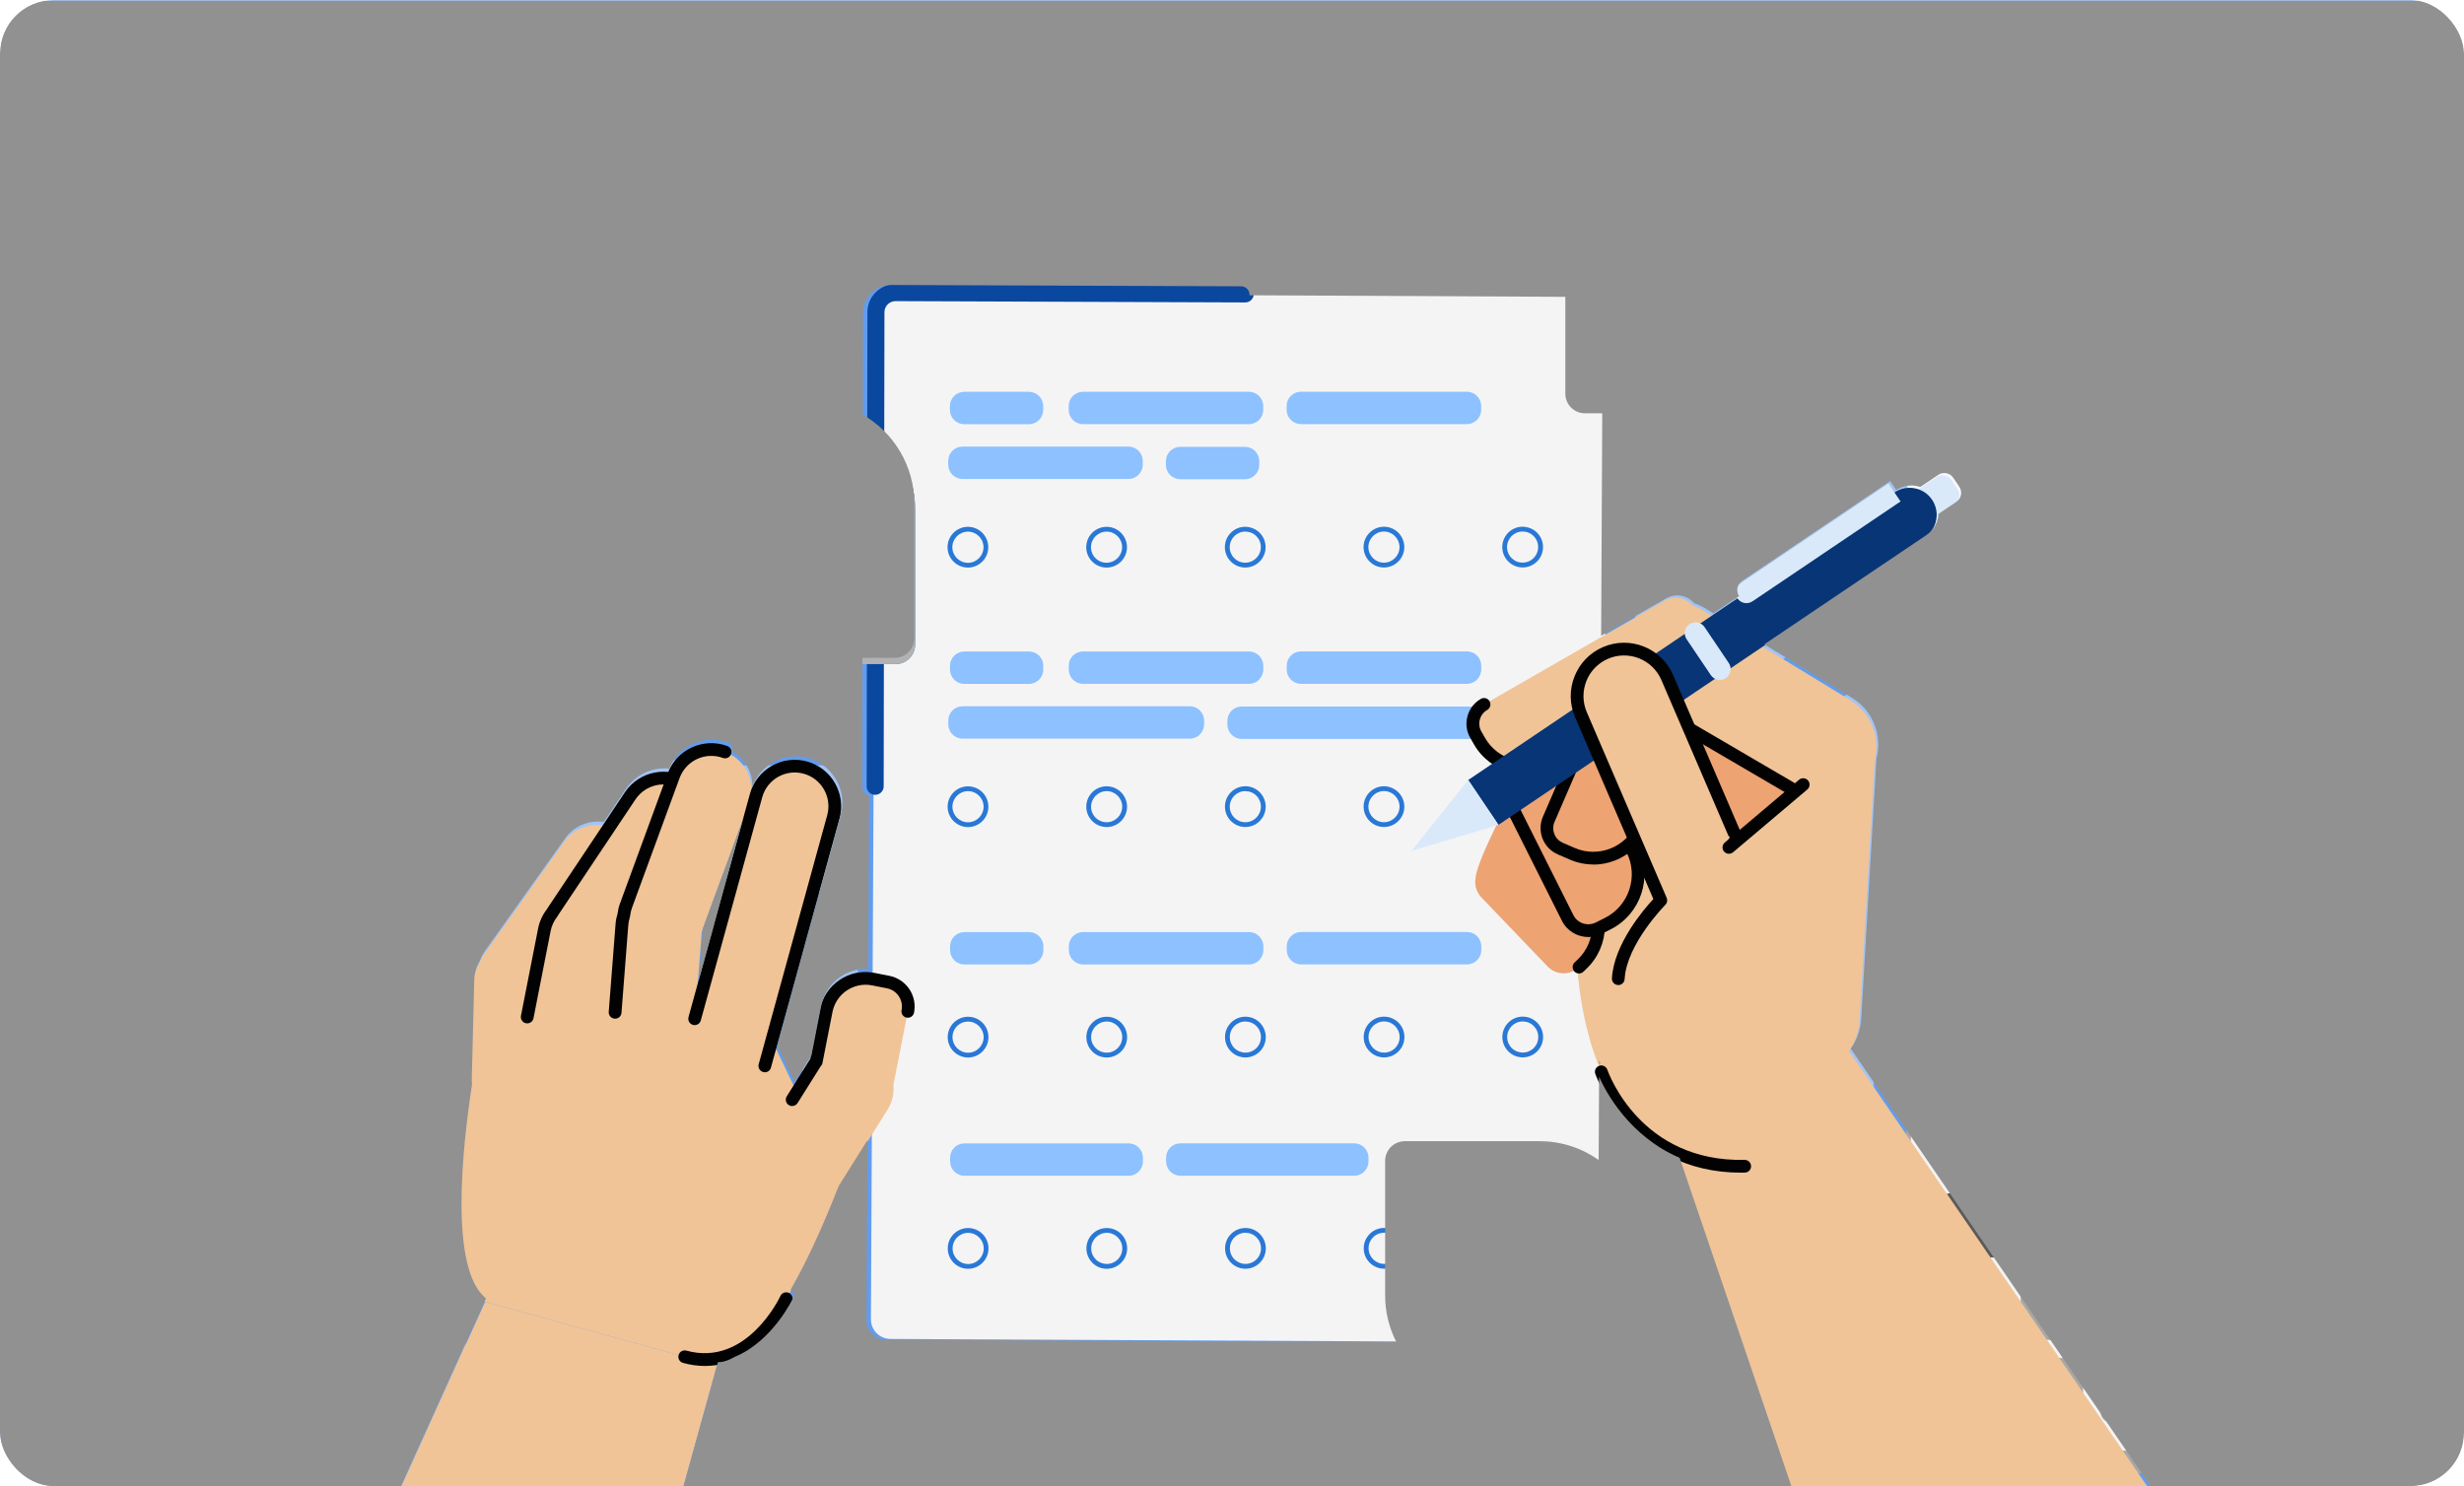 <svg width="368" height="222" viewBox="0 0 368 222" fill="none" xmlns="http://www.w3.org/2000/svg">
<g clip-path="url(#clip0_2191_30603)">
<rect width="368" height="222" rx="8" fill="#F8F8F7"/>
<g clip-path="url(#clip1_2191_30603)" filter="url(#filter0_dd_2191_30603)">
<rect width="368" height="222.173" transform="translate(0 -0.087)" fill="#A1C4F5"/>
<g clip-path="url(#clip2_2191_30603)">
<path d="M66.31 170.879C64.857 165.312 59.584 162.03 52.434 163.103C49.553 159.466 46.108 156.298 42.225 153.74C43.043 152.032 43.735 150.306 44.255 148.586C48.843 133.427 43.45 125.733 34.732 123.093C26.014 120.452 17.258 123.861 12.671 139.013C11.89 141.597 11.389 144.383 11.116 147.24C8.198 147.735 5.387 148.522 2.697 149.569C-2.087 144.301 -5.514 143.609 -10.253 147.018C-15.094 150.503 -18.368 156.146 -15.957 163.566C-18.019 166.245 -19.77 169.171 -21.173 172.295C-24.237 171.26 -25.773 171.387 -26.502 173.044C-27.302 174.853 -26.946 178.001 -24.002 180.972C-24.618 183.886 -24.948 186.901 -24.948 189.999C-24.948 192.5 -24.726 194.944 -24.32 197.324C-24.84 197.635 -25.354 197.959 -25.849 198.295V198.308C-38.938 207.208 -39.585 216.583 -34.459 224.124C-29.345 231.666 -20.398 234.516 -7.303 225.616C-7.138 225.508 -6.979 225.388 -6.821 225.273C0.292 230.377 8.997 233.386 18.413 233.386C26.966 233.386 34.928 230.898 41.641 226.626C45.296 226.867 48.341 225.254 50.714 222.557C52.637 220.373 53.798 217.84 53.804 215.047C58.817 207.969 61.773 199.33 61.773 189.999C61.773 187.371 61.526 184.8 61.082 182.299C65.656 178.96 67.592 175.824 66.297 170.879H66.31Z" fill="#629CEF"/>
<path d="M294.793 59.176H368.945V103.655H294.793C292.75 103.655 291.094 101.999 291.094 99.955V62.871C291.094 60.827 292.75 59.17 294.793 59.17V59.176Z" fill="#629CEF"/>
<path d="M288.601 133.268H352.633C355.424 133.268 357.689 135.534 357.689 138.327V217.066C357.689 219.859 355.424 222.125 352.633 222.125H288.601C283.766 222.125 279.845 218.202 279.845 213.365V142.022C279.845 137.185 283.766 133.262 288.601 133.262V133.268Z" fill="#629CEF"/>
<path d="M241.396 42.094L131.7 41.555C129.987 41.548 128.597 42.926 128.585 44.64L127.798 204.382C127.792 206.096 129.168 207.487 130.881 207.499L240.577 208.039C242.29 208.045 243.68 206.668 243.692 204.954L244.479 45.211C244.486 43.497 243.109 42.107 241.396 42.094Z" fill="#629CEF"/>
<path d="M210.845 174.116H234.416C244.308 174.11 252.34 182.14 252.34 192.042V201.228C252.34 211.073 244.359 219.065 234.518 219.071H225.337C215.445 219.071 207.406 211.041 207.406 201.145V177.563C207.4 175.665 208.942 174.123 210.839 174.123L210.845 174.116Z" fill="#629CEF"/>
<path d="M232.855 72.539V48.956C232.843 39.06 240.875 31.018 250.767 31.018H259.948C269.789 31.018 277.777 39.003 277.783 48.849V58.034C277.783 67.93 269.757 75.973 259.865 75.973H236.294C234.397 75.979 232.855 74.437 232.855 72.539Z" fill="#629CEF"/>
<path d="M131.44 114.339H106.105C95.471 114.339 86.842 105.706 86.842 95.061V85.19C86.842 74.608 95.426 66.019 106.003 66.019H115.869C126.503 66.019 135.139 74.653 135.139 85.298V110.645C135.139 112.682 133.483 114.339 131.44 114.339Z" fill="#629CEF"/>
<path d="M263.069 241.168H316.797L271.832 175.506C272.745 174.218 273.304 172.682 273.399 171.05L275.677 132.151C276.565 128.755 275.182 125.041 272.035 123.118L258.933 115.12L283.144 98.787C284.242 98.05 284.851 96.87 284.915 95.645L287.605 93.829C288.347 93.328 288.537 92.325 288.043 91.582L287.142 90.243C286.64 89.5 285.638 89.309 284.896 89.805L282.212 91.614C281.051 91.214 279.725 91.341 278.627 92.077L277.726 90.738L255.608 105.661C254.865 106.163 254.675 107.166 255.17 107.909L251.344 110.486L250.145 109.756C249.606 109.426 249.047 109.172 248.476 108.981C247.461 107.782 245.704 107.439 244.289 108.251L242.252 109.419C241.96 109.565 241.668 109.73 241.395 109.914L217.317 123.753C215.724 124.667 215.179 126.698 216.092 128.291L216.638 129.237C217.323 130.437 218.281 131.383 219.379 132.056L214.957 135.039L210.667 140.403L210.35 139.933L205.059 143.501L206.493 145.627L207.926 147.754L213.218 144.186L212.901 143.717L219.157 141.844C217.717 144.789 216.137 148.3 216.073 149.652C215.877 150.674 216.162 151.772 216.936 152.578L226.815 162.887C228.008 164.131 229.93 164.233 231.256 163.185C231.827 169.812 233.179 174.84 234.841 178.636C234.841 178.636 235.863 181.569 238.477 184.755C239.409 185.917 240.342 186.837 241.211 187.567C242.525 188.704 244.073 189.77 245.888 190.633L263.076 241.175L263.069 241.168Z" fill="#629CEF"/>
<path d="M102.685 240.908L107.818 222.379L73.194 212.832L60.384 241.168L102.685 240.908Z" fill="#629CEF"/>
<path d="M133.394 165.083L131.18 164.645C127.937 164.011 124.79 166.124 124.149 169.368L122.658 176.96C122.576 177.074 122.487 177.189 122.411 177.316L119.759 181.543L116.034 173.761L119.911 159.694C119.93 159.631 119.937 159.573 119.949 159.51L125.215 140.397C126.091 137.21 124.219 133.909 121.034 133.033C117.849 132.157 114.55 134.03 113.674 137.216L108.186 157.142C108.167 157.206 108.161 157.263 108.148 157.326L105.718 166.15L104.88 166.372L105.565 157.574L112.602 138.384C113.744 135.28 112.145 131.84 109.042 130.697C105.94 129.555 102.501 131.154 101.359 134.258L101.175 134.754C98.827 134.22 96.289 135.141 94.868 137.261L91.772 141.895C89.342 141.089 86.575 141.914 85.008 144.11L73.029 160.945C72.706 161.402 72.458 161.897 72.274 162.398C71.767 163.249 71.468 164.239 71.437 165.299L71.069 180.077C71.062 180.343 71.081 180.604 71.107 180.864C69.641 190.386 67.687 208.515 73.201 212.832L107.628 222.322C107.628 222.322 110.489 223.109 115.362 216.609C117.221 214.444 118.173 212.368 118.173 212.368C120.444 208.547 123.033 203.265 125.875 195.985L133.305 184.152C134.041 182.984 134.314 181.657 134.187 180.382C134.2 180.312 134.225 180.248 134.238 180.185L136.344 169.457C136.744 167.432 135.424 165.471 133.4 165.077L133.394 165.083ZM92.609 169.59L91.784 169.806L93.123 163.001L92.609 169.59Z" fill="#629CEF"/>
<path d="M83.123 39.435H34.719C32.676 39.435 31.02 41.092 31.02 43.135V112.142C31.02 114.186 32.676 115.843 34.719 115.843H83.123C85.166 115.843 86.822 114.186 86.822 112.142V43.135C86.822 41.092 85.166 39.435 83.123 39.435Z" fill="#629CEF"/>
</g>
<g clip-path="url(#clip3_2191_30603)">
<path d="M358.457 43.713H288.582C286.539 43.713 284.883 45.37 284.883 47.414V84.492C284.883 86.536 286.539 88.192 288.582 88.192H358.457C360.5 88.192 362.156 86.536 362.156 84.492V47.414C362.156 45.37 360.5 43.713 358.457 43.713Z" fill="#F6F9FF"/>
<path d="M306.956 49.522H300.726V79.909H306.956V49.522Z" fill="#0A489F"/>
<path d="M317.178 54.028H310.947V79.908H317.178V54.028Z" fill="#0A489F"/>
<path d="M327.4 52.219H321.169V79.908H327.4V52.219Z" fill="#0A489F"/>
<path d="M337.614 49.522H331.384V79.909H337.614V49.522Z" fill="#0A489F"/>
<path d="M347.836 55.552H341.605V79.908H347.836V55.552Z" fill="#0A489F"/>
<path d="M306.956 60.63H300.726V79.908H306.956V60.63Z" fill="#196BCD"/>
<path d="M317.178 63.493H310.947V79.909H317.178V63.493Z" fill="#196BCD"/>
<path d="M327.4 62.344H321.169V79.909H327.4V62.344Z" fill="#196BCD"/>
<path d="M337.614 60.63H331.384V79.908H337.614V60.63Z" fill="#196BCD"/>
<path d="M347.836 64.458H341.605V79.909H347.836V64.458Z" fill="#196BCD"/>
<path d="M306.956 71.123H300.726V79.908H306.956V71.123Z" fill="#0A489F"/>
<path d="M317.178 72.431H310.947V79.908H317.178V72.431Z" fill="#0A489F"/>
<path d="M327.4 71.904H321.169V79.908H327.4V71.904Z" fill="#0A489F"/>
<path d="M337.614 71.123H331.384V79.908H337.614V71.123Z" fill="#0A489F"/>
<path d="M347.836 72.869H341.605V79.908H347.836V72.869Z" fill="#0A489F"/>
<path d="M297.28 50.797H296.607V83.349H297.28V50.797Z" fill="#629CEF"/>
<path d="M353.578 83.343V82.67H296.824V83.343H353.578Z" fill="#629CEF"/>
</g>
<g clip-path="url(#clip4_2191_30603)">
<path d="M237.068 44.221L133.749 43.713C132.137 43.707 130.824 45.008 130.818 46.62L130.075 197.076C130.069 198.688 131.37 200.002 132.981 200.009L236.3 200.517C237.912 200.523 239.225 199.222 239.232 197.609L239.974 47.153C239.98 45.541 238.68 44.227 237.068 44.221Z" fill="#F4F4F5"/>
<path d="M130.704 118.731C129.999 118.731 129.435 118.166 129.435 117.462L129.549 46.614C129.549 45.49 129.993 44.443 130.792 43.656C131.579 42.875 132.62 42.443 133.736 42.443H133.755L185.986 42.64C186.684 42.64 187.255 43.211 187.249 43.916C187.249 44.614 186.678 45.179 185.98 45.179L133.749 44.983H133.743C133.305 44.983 132.893 45.154 132.582 45.459C132.271 45.77 132.093 46.182 132.093 46.62L131.979 117.462C131.979 118.16 131.408 118.731 130.71 118.731H130.704Z" fill="#0A489F"/>
<path d="M144.56 84.783C142.892 84.783 141.527 83.431 141.515 81.762C141.502 80.086 142.86 78.709 144.535 78.696H144.56C146.229 78.696 147.587 80.048 147.599 81.717C147.612 83.393 146.261 84.771 144.579 84.783H144.56ZM144.541 79.419C143.26 79.432 142.225 80.48 142.232 81.762C142.244 83.038 143.285 84.072 144.56 84.072H144.579C145.861 84.06 146.895 83.012 146.889 81.73C146.876 80.448 145.817 79.407 144.548 79.419H144.541Z" fill="#2978D6"/>
<path d="M165.27 84.784C164.464 84.784 163.709 84.472 163.138 83.908C162.56 83.336 162.237 82.575 162.231 81.762C162.218 80.086 163.569 78.709 165.251 78.696C166.907 78.677 168.303 80.035 168.315 81.718C168.328 83.393 166.97 84.771 165.295 84.784H165.27ZM165.251 79.413C163.969 79.426 162.935 80.473 162.941 81.756C162.941 82.378 163.195 82.962 163.633 83.393C164.077 83.831 164.654 84.066 165.282 84.06C166.564 84.047 167.598 83 167.592 81.718C167.579 80.442 166.539 79.407 165.263 79.407H165.244L165.251 79.413Z" fill="#2978D6"/>
<path d="M185.98 84.777C185.174 84.777 184.419 84.466 183.842 83.901C183.265 83.33 182.941 82.568 182.935 81.755C182.922 80.08 184.273 78.702 185.955 78.689C186.754 78.702 187.535 78.994 188.112 79.566C188.689 80.137 189.013 80.898 189.019 81.711C189.032 83.387 187.681 84.764 185.999 84.777H185.974H185.98ZM185.967 79.407C184.686 79.419 183.652 80.467 183.658 81.749C183.658 82.371 183.912 82.955 184.35 83.387C184.794 83.825 185.365 84.06 185.999 84.053C187.281 84.041 188.315 82.993 188.309 81.711C188.309 81.089 188.055 80.505 187.617 80.073C187.179 79.642 186.602 79.407 185.987 79.407H185.967Z" fill="#2978D6"/>
<path d="M206.696 84.771C205.027 84.771 203.67 83.419 203.65 81.749C203.638 80.073 204.996 78.696 206.671 78.683H206.696C208.365 78.683 209.722 80.035 209.735 81.705C209.748 83.38 208.39 84.758 206.715 84.771H206.696ZM206.677 79.4C205.395 79.413 204.361 80.46 204.367 81.743C204.38 83.019 205.421 84.053 206.69 84.053H206.709C207.99 84.041 209.025 82.993 209.018 81.711C209.006 80.435 207.965 79.4 206.696 79.4H206.677Z" fill="#2978D6"/>
<path d="M227.405 84.764C226.6 84.764 225.845 84.453 225.274 83.888C224.696 83.317 224.373 82.555 224.366 81.743C224.354 80.067 225.705 78.689 227.386 78.677C228.186 78.689 228.966 78.981 229.544 79.553C230.121 80.124 230.445 80.886 230.451 81.698C230.457 82.511 230.146 83.279 229.575 83.857C229.004 84.434 228.243 84.758 227.431 84.764H227.405ZM227.386 79.394C226.105 79.407 225.071 80.454 225.077 81.736C225.077 82.359 225.331 82.942 225.769 83.374C226.213 83.812 226.765 84.047 227.418 84.041C228.04 84.041 228.624 83.787 229.055 83.349C229.493 82.904 229.728 82.32 229.721 81.698C229.721 81.076 229.468 80.492 229.03 80.061C228.586 79.623 228.002 79.394 227.38 79.394H227.386Z" fill="#2978D6"/>
<path d="M144.574 123.549C142.905 123.549 141.541 122.197 141.528 120.528C141.516 118.852 142.874 117.475 144.549 117.462C146.249 117.462 147.6 118.801 147.613 120.483C147.626 122.159 146.274 123.537 144.593 123.549H144.574ZM144.555 118.179C143.273 118.192 142.239 119.239 142.245 120.522C142.258 121.797 143.299 122.832 144.574 122.832H144.593C145.875 122.819 146.909 121.772 146.902 120.49C146.89 119.214 145.849 118.179 144.58 118.179H144.561H144.555Z" fill="#2978D6"/>
<path d="M165.283 123.543C163.614 123.543 162.25 122.191 162.237 120.522C162.225 118.846 163.576 117.468 165.258 117.456H165.283C166.952 117.456 168.309 118.808 168.328 120.477C168.341 122.153 166.983 123.53 165.308 123.543H165.289H165.283ZM165.264 118.179C163.982 118.192 162.948 119.239 162.954 120.522C162.954 121.144 163.208 121.728 163.646 122.159C164.084 122.591 164.661 122.826 165.277 122.826H165.296C166.577 122.813 167.611 121.766 167.605 120.483C167.592 119.208 166.552 118.173 165.277 118.173H165.258L165.264 118.179Z" fill="#2978D6"/>
<path d="M185.992 123.537C184.323 123.537 182.959 122.185 182.946 120.515C182.934 118.839 184.285 117.462 185.967 117.449H185.992C186.798 117.449 187.553 117.76 188.124 118.325C188.701 118.897 189.025 119.658 189.031 120.471C189.044 122.147 187.692 123.524 186.011 123.537H185.992ZM185.973 118.173C184.691 118.186 183.657 119.233 183.663 120.515C183.67 121.791 184.717 122.826 185.986 122.826H186.005C187.286 122.813 188.32 121.766 188.314 120.483C188.314 119.861 188.06 119.277 187.623 118.846C187.185 118.414 186.607 118.179 185.992 118.179H185.973V118.173Z" fill="#2978D6"/>
<path d="M206.702 123.537C205.033 123.537 203.675 122.185 203.656 120.515C203.644 118.839 205.001 117.462 206.676 117.449C208.326 117.449 209.728 118.789 209.741 120.471C209.754 122.147 208.396 123.524 206.721 123.537H206.702ZM206.683 118.167C205.401 118.179 204.367 119.227 204.373 120.509C204.386 121.785 205.427 122.819 206.696 122.819H206.715C207.996 122.807 209.03 121.759 209.024 120.477C209.011 119.201 207.971 118.167 206.702 118.167H206.683Z" fill="#2978D6"/>
<path d="M227.412 123.53C225.743 123.53 224.379 122.178 224.366 120.509C224.354 118.833 225.705 117.456 227.386 117.443H227.412C228.218 117.443 228.973 117.754 229.55 118.319C230.127 118.89 230.451 119.652 230.457 120.464C230.464 121.277 230.153 122.045 229.582 122.623C229.011 123.2 228.249 123.524 227.437 123.53H227.418H227.412ZM227.393 118.16C226.111 118.173 225.077 119.22 225.083 120.503C225.09 121.778 226.137 122.813 227.405 122.813H227.425C228.046 122.813 228.63 122.559 229.061 122.121C229.499 121.677 229.734 121.093 229.728 120.471C229.728 119.849 229.474 119.265 229.036 118.833C228.598 118.401 228.021 118.167 227.405 118.167H227.386L227.393 118.16Z" fill="#2978D6"/>
<path d="M153.665 58.529H144.008C142.827 58.529 141.87 59.487 141.87 60.668V61.227C141.87 62.408 142.827 63.366 144.008 63.366H153.665C154.846 63.366 155.803 62.408 155.803 61.227V60.668C155.803 59.487 154.846 58.529 153.665 58.529Z" fill="#8DC1FF"/>
<path d="M185.929 66.749H176.272C175.091 66.749 174.134 67.707 174.134 68.889V69.447C174.134 70.629 175.091 71.587 176.272 71.587H185.929C187.11 71.587 188.067 70.629 188.067 69.447V68.889C188.067 67.707 187.11 66.749 185.929 66.749Z" fill="#8DC1FF"/>
<path d="M186.525 58.523H161.749C160.568 58.523 159.61 59.48 159.61 60.662V61.22C159.61 62.402 160.568 63.359 161.749 63.359H186.525C187.706 63.359 188.663 62.402 188.663 61.22V60.662C188.663 59.48 187.706 58.523 186.525 58.523Z" fill="#8DC1FF"/>
<path d="M168.531 66.711H143.754C142.574 66.711 141.616 67.669 141.616 68.851V69.409C141.616 70.591 142.574 71.549 143.754 71.549H168.531C169.712 71.549 170.669 70.591 170.669 69.409V68.851C170.669 67.669 169.712 66.711 168.531 66.711Z" fill="#8DC1FF"/>
<path d="M219.074 58.516H194.297C193.116 58.516 192.159 59.474 192.159 60.655V61.214C192.159 62.395 193.116 63.353 194.297 63.353H219.074C220.255 63.353 221.212 62.395 221.212 61.214V60.655C221.212 59.474 220.255 58.516 219.074 58.516Z" fill="#8DC1FF"/>
<path d="M153.679 97.32H144.022C142.841 97.32 141.884 98.278 141.884 99.46V100.018C141.884 101.2 142.841 102.157 144.022 102.157H153.679C154.86 102.157 155.817 101.2 155.817 100.018V99.46C155.817 98.278 154.86 97.32 153.679 97.32Z" fill="#8DC1FF"/>
<path d="M227.957 105.541H185.447C184.266 105.541 183.309 106.499 183.309 107.68V108.239C183.309 109.42 184.266 110.378 185.447 110.378H227.957C229.138 110.378 230.095 109.42 230.095 108.239V107.68C230.095 106.499 229.138 105.541 227.957 105.541Z" fill="#8DC1FF"/>
<path d="M186.532 97.314H161.755C160.574 97.314 159.617 98.272 159.617 99.453V100.012C159.617 101.193 160.574 102.151 161.755 102.151H186.532C187.713 102.151 188.67 101.193 188.67 100.012V99.453C188.67 98.272 187.713 97.314 186.532 97.314Z" fill="#8DC1FF"/>
<path d="M177.693 105.502H143.767C142.586 105.502 141.629 106.46 141.629 107.642V108.2C141.629 109.382 142.586 110.339 143.767 110.339H177.693C178.874 110.339 179.831 109.382 179.831 108.2V107.642C179.831 106.46 178.874 105.502 177.693 105.502Z" fill="#8DC1FF"/>
<path d="M219.087 97.308H194.31C193.129 97.308 192.172 98.265 192.172 99.447V100.005C192.172 101.187 193.129 102.145 194.31 102.145H219.087C220.268 102.145 221.225 101.187 221.225 100.005V99.447C221.225 98.265 220.268 97.308 219.087 97.308Z" fill="#8DC1FF"/>
<path d="M144.579 157.967C142.911 157.967 141.553 156.622 141.54 154.946C141.54 154.133 141.845 153.365 142.416 152.788C142.987 152.21 143.748 151.886 144.56 151.88H144.586C146.254 151.88 147.612 153.226 147.625 154.901C147.637 156.577 146.28 157.955 144.605 157.967H144.579ZM144.56 152.604C143.938 152.604 143.355 152.857 142.923 153.295C142.485 153.74 142.251 154.324 142.257 154.946C142.27 156.222 143.31 157.256 144.579 157.256H144.598C145.88 157.25 146.914 156.196 146.908 154.914C146.895 153.638 145.855 152.604 144.586 152.604H144.567H144.56Z" fill="#2978D6"/>
<path d="M165.289 157.967C164.483 157.967 163.728 157.656 163.157 157.091C162.58 156.52 162.256 155.758 162.25 154.946C162.237 153.27 163.595 151.893 165.27 151.88H165.296C166.964 151.88 168.322 153.226 168.335 154.901C168.347 156.577 166.99 157.955 165.315 157.967H165.289ZM165.27 152.597C163.989 152.604 162.954 153.657 162.961 154.94C162.961 155.562 163.215 156.146 163.652 156.577C164.09 157.009 164.667 157.244 165.283 157.244H165.302C165.924 157.244 166.507 156.99 166.939 156.552C167.377 156.108 167.611 155.524 167.605 154.901C167.592 153.626 166.552 152.591 165.283 152.591H165.264L165.27 152.597Z" fill="#2978D6"/>
<path d="M185.998 157.961C185.192 157.961 184.437 157.65 183.866 157.085C183.289 156.514 182.965 155.752 182.959 154.94C182.953 154.127 183.264 153.359 183.835 152.781C184.406 152.204 185.167 151.88 185.979 151.874H186.005C186.81 151.874 187.565 152.185 188.136 152.75C188.714 153.321 189.037 154.083 189.044 154.895C189.05 155.708 188.739 156.476 188.168 157.053C187.597 157.631 186.836 157.955 186.024 157.961H185.998ZM185.979 152.591C185.357 152.591 184.774 152.845 184.342 153.283C183.904 153.727 183.67 154.311 183.676 154.933C183.676 155.555 183.93 156.139 184.368 156.571C184.805 157.003 185.383 157.237 185.998 157.237H186.017C186.639 157.237 187.223 156.984 187.654 156.546C188.092 156.101 188.327 155.517 188.32 154.895C188.32 154.273 188.067 153.689 187.629 153.257C187.191 152.826 186.614 152.591 185.998 152.591H185.979Z" fill="#2978D6"/>
<path d="M206.708 157.955C205.046 157.955 203.682 156.609 203.669 154.933C203.656 153.257 205.014 151.88 206.689 151.867H206.715C208.383 151.867 209.741 153.213 209.754 154.889C209.754 155.701 209.449 156.469 208.878 157.047C208.307 157.625 207.546 157.948 206.734 157.955H206.708ZM206.696 152.584C206.074 152.584 205.49 152.838 205.059 153.276C204.621 153.721 204.386 154.305 204.392 154.927C204.405 156.203 205.446 157.237 206.715 157.237H206.734C207.355 157.237 207.939 156.984 208.371 156.546C208.808 156.101 209.043 155.517 209.037 154.895C209.024 153.619 207.984 152.584 206.715 152.584H206.696Z" fill="#2978D6"/>
<path d="M227.418 157.948C226.612 157.948 225.857 157.637 225.286 157.072C224.709 156.501 224.385 155.739 224.379 154.927C224.366 153.251 225.724 151.874 227.399 151.861H227.425C228.23 151.861 228.985 152.172 229.556 152.737C230.134 153.308 230.457 154.07 230.464 154.882C230.47 155.695 230.159 156.463 229.588 157.041C229.017 157.618 228.256 157.942 227.444 157.948H227.418ZM227.405 152.584C226.124 152.591 225.09 153.645 225.096 154.927C225.096 155.549 225.35 156.133 225.788 156.565C226.225 156.996 226.803 157.231 227.418 157.231H227.437C228.059 157.231 228.643 156.977 229.074 156.539C229.512 156.095 229.747 155.511 229.74 154.889C229.74 154.267 229.487 153.683 229.049 153.251C228.611 152.819 228.034 152.584 227.418 152.584H227.399H227.405Z" fill="#2978D6"/>
<path d="M153.691 139.235H144.034C142.853 139.235 141.896 140.193 141.896 141.374V141.933C141.896 143.114 142.853 144.072 144.034 144.072H153.691C154.871 144.072 155.829 143.114 155.829 141.933V141.374C155.829 140.193 154.871 139.235 153.691 139.235Z" fill="#8DC1FF"/>
<path d="M186.545 139.229H161.768C160.587 139.229 159.63 140.186 159.63 141.368V141.926C159.63 143.108 160.587 144.066 161.768 144.066H186.545C187.726 144.066 188.683 143.108 188.683 141.926V141.368C188.683 140.186 187.726 139.229 186.545 139.229Z" fill="#8DC1FF"/>
<path d="M219.093 139.222H194.317C193.136 139.222 192.179 140.18 192.179 141.361V141.92C192.179 143.101 193.136 144.059 194.317 144.059H219.093C220.274 144.059 221.232 143.101 221.232 141.92V141.361C221.232 140.18 220.274 139.222 219.093 139.222Z" fill="#8DC1FF"/>
<path d="M144.586 189.529C142.917 189.529 141.56 188.183 141.547 186.507C141.547 185.695 141.851 184.927 142.422 184.349C142.993 183.771 143.755 183.448 144.567 183.441H144.592C146.261 183.441 147.619 184.787 147.632 186.463C147.644 188.139 146.286 189.516 144.611 189.529H144.586ZM144.573 184.165C143.952 184.165 143.368 184.419 142.936 184.857C142.499 185.301 142.264 185.885 142.27 186.507C142.283 187.783 143.323 188.818 144.592 188.818H144.611C145.893 188.812 146.927 187.758 146.921 186.476C146.908 185.2 145.868 184.165 144.599 184.165H144.58H144.573Z" fill="#2978D6"/>
<path d="M165.296 189.529C164.49 189.529 163.735 189.218 163.164 188.653C162.587 188.082 162.263 187.32 162.257 186.507C162.244 184.832 163.602 183.454 165.277 183.441H165.302C166.971 183.441 168.329 184.787 168.342 186.463C168.354 188.139 166.997 189.516 165.321 189.529H165.296ZM165.283 184.159C164.002 184.165 162.968 185.219 162.974 186.501C162.974 187.123 163.228 187.707 163.665 188.139C164.103 188.57 164.681 188.805 165.296 188.805H165.315C165.937 188.805 166.521 188.551 166.952 188.113C167.39 187.669 167.625 187.085 167.618 186.463C167.606 185.187 166.565 184.152 165.296 184.152H165.277L165.283 184.159Z" fill="#2978D6"/>
<path d="M186.005 189.523C185.199 189.523 184.444 189.212 183.873 188.647C183.296 188.075 182.972 187.314 182.966 186.501C182.96 185.689 183.27 184.92 183.842 184.343C184.413 183.765 185.174 183.441 185.986 183.435H186.011C186.817 183.435 187.572 183.746 188.143 184.311C188.721 184.882 189.044 185.644 189.051 186.457C189.057 187.269 188.746 188.037 188.175 188.615C187.604 189.193 186.843 189.516 186.03 189.523H186.005ZM185.992 184.152C185.371 184.152 184.787 184.406 184.355 184.844C183.918 185.289 183.683 185.873 183.689 186.495C183.689 187.117 183.943 187.701 184.381 188.132C184.819 188.564 185.396 188.799 186.011 188.799H186.03C186.652 188.799 187.236 188.545 187.667 188.107C188.105 187.663 188.34 187.079 188.334 186.457C188.334 185.835 188.08 185.251 187.642 184.819C187.204 184.387 186.627 184.152 186.011 184.152H185.992Z" fill="#2978D6"/>
<path d="M206.714 189.516C205.052 189.516 203.688 188.17 203.675 186.494C203.662 184.818 205.02 183.441 206.695 183.428H206.72C208.389 183.428 209.747 184.774 209.76 186.45C209.76 187.262 209.455 188.03 208.884 188.608C208.313 189.186 207.552 189.509 206.739 189.516H206.714ZM206.701 184.146C206.08 184.146 205.496 184.399 205.064 184.837C204.627 185.282 204.392 185.866 204.398 186.488C204.411 187.764 205.451 188.798 206.72 188.798H206.739C207.361 188.798 207.945 188.545 208.376 188.107C208.814 187.662 209.049 187.078 209.043 186.456C209.03 185.18 207.989 184.146 206.72 184.146H206.701Z" fill="#2978D6"/>
<path d="M227.431 189.51C226.625 189.51 225.87 189.199 225.299 188.634C224.722 188.063 224.398 187.301 224.392 186.488C224.379 184.813 225.737 183.435 227.412 183.422H227.437C228.243 183.422 228.998 183.733 229.569 184.298C230.146 184.87 230.47 185.631 230.476 186.444C230.483 187.256 230.172 188.025 229.601 188.602C229.03 189.18 228.268 189.504 227.456 189.51H227.431ZM227.412 184.14C226.13 184.146 225.096 185.2 225.102 186.482C225.102 187.104 225.356 187.688 225.794 188.12C226.232 188.551 226.809 188.786 227.425 188.786H227.444C228.065 188.786 228.649 188.532 229.081 188.094C229.518 187.65 229.753 187.066 229.747 186.444C229.747 185.822 229.493 185.238 229.055 184.806C228.617 184.375 228.04 184.14 227.425 184.14H227.405H227.412Z" fill="#2978D6"/>
<path d="M168.557 170.796H144.041C142.86 170.796 141.902 171.754 141.902 172.936V173.494C141.902 174.676 142.86 175.633 144.041 175.633H168.557C169.738 175.633 170.695 174.676 170.695 173.494V172.936C170.695 171.754 169.738 170.796 168.557 170.796Z" fill="#8DC1FF"/>
<path d="M202.248 170.79H176.297C175.116 170.79 174.159 171.748 174.159 172.929V173.488C174.159 174.669 175.116 175.627 176.297 175.627H202.248C203.429 175.627 204.386 174.669 204.386 173.488V172.929C204.386 171.748 203.429 170.79 202.248 170.79Z" fill="#8DC1FF"/>
</g>
<g clip-path="url(#clip5_2191_30603)">
<path d="M290.276 125.6L349.403 126.736C352.252 126.793 354.536 129.193 354.511 132.094L353.692 215.479C353.667 218.386 351.332 220.697 348.483 220.639L289.356 219.503C286.507 219.446 284.223 217.047 284.248 214.146L285.067 130.761C285.092 127.86 287.427 125.549 290.276 125.6Z" fill="#A7A7A7"/>
<path d="M285.94 131.378L284.785 211.187C284.745 213.967 286.964 216.253 289.743 216.294L347.437 217.13C350.215 217.17 352.5 214.949 352.54 212.169L353.696 132.36C353.736 129.581 351.517 127.295 348.738 127.254L291.044 126.418C288.266 126.378 285.981 128.599 285.94 131.378Z" fill="#F4F4F4"/>
<path d="M290.163 155.358L290.069 161.832C290.057 162.673 290.729 163.365 291.569 163.377L298.041 163.471C298.881 163.483 299.573 162.811 299.585 161.97L299.679 155.496C299.691 154.654 299.019 153.962 298.178 153.95L291.707 153.856C290.866 153.844 290.175 154.516 290.163 155.358Z" fill="#5A5A5A"/>
<path d="M302.343 155.533L302.25 162.007C302.237 162.848 302.909 163.54 303.75 163.552L310.221 163.646C311.062 163.658 311.754 162.986 311.766 162.145L311.86 155.671C311.872 154.829 311.2 154.138 310.359 154.125L303.888 154.032C303.047 154.019 302.356 154.692 302.343 155.533Z" fill="#5A5A5A"/>
<path d="M314.531 155.708L314.437 162.182C314.425 163.023 315.097 163.715 315.938 163.727L322.409 163.821C323.25 163.833 323.941 163.161 323.953 162.32L324.047 155.846C324.059 155.004 323.387 154.312 322.547 154.3L316.076 154.206C315.235 154.194 314.543 154.866 314.531 155.708Z" fill="#5A5A5A"/>
<path d="M326.706 155.883L326.612 162.357C326.6 163.198 327.272 163.89 328.112 163.902L334.583 163.996C335.424 164.008 336.116 163.336 336.128 162.495L336.222 156.021C336.234 155.18 335.562 154.488 334.721 154.476L328.25 154.382C327.409 154.37 326.718 155.042 326.706 155.883Z" fill="#5A5A5A"/>
<path d="M338.886 156.058L338.793 162.532C338.78 163.374 339.452 164.066 340.293 164.078L346.764 164.172C347.605 164.184 348.297 163.512 348.309 162.67L348.403 156.196C348.415 155.355 347.743 154.663 346.902 154.651L340.431 154.557C339.59 154.545 338.898 155.217 338.886 156.058Z" fill="#5A5A5A"/>
<path d="M289.988 167.544L289.894 174.018C289.882 174.859 290.554 175.551 291.395 175.564L297.866 175.657C298.707 175.67 299.398 174.997 299.41 174.156L299.504 167.682C299.516 166.841 298.844 166.149 298.004 166.137L291.533 166.043C290.692 166.031 290 166.703 289.988 167.544Z" fill="#5A5A5A"/>
<path d="M302.169 167.719L302.075 174.193C302.063 175.035 302.734 175.727 303.575 175.739L310.046 175.833C310.887 175.845 311.579 175.173 311.591 174.331L311.685 167.857C311.697 167.016 311.025 166.324 310.184 166.312L303.713 166.218C302.872 166.206 302.181 166.878 302.169 167.719Z" fill="#A7A7A7"/>
<path d="M314.349 167.894L314.255 174.368C314.243 175.21 314.915 175.901 315.756 175.914L322.227 176.007C323.068 176.02 323.76 175.348 323.772 174.506L323.865 168.032C323.878 167.191 323.206 166.499 322.365 166.487L315.894 166.393C315.053 166.381 314.361 167.053 314.349 167.894Z" fill="#A7A7A7"/>
<path d="M326.53 168.076L326.436 174.55C326.424 175.391 327.096 176.083 327.937 176.095L334.408 176.189C335.249 176.201 335.94 175.529 335.952 174.688L336.046 168.214C336.058 167.372 335.386 166.681 334.546 166.668L328.075 166.575C327.234 166.562 326.542 167.235 326.53 168.076Z" fill="#A7A7A7"/>
<path d="M338.711 168.251L338.617 174.725C338.605 175.567 339.276 176.258 340.117 176.271L346.588 176.364C347.429 176.377 348.121 175.704 348.133 174.863L348.227 168.389C348.239 167.548 347.567 166.856 346.726 166.844L340.255 166.75C339.414 166.738 338.723 167.41 338.711 168.251Z" fill="#5A5A5A"/>
<path d="M289.812 179.731L289.718 186.205C289.706 187.046 290.378 187.738 291.219 187.75L297.69 187.844C298.531 187.856 299.222 187.184 299.235 186.343L299.328 179.869C299.341 179.027 298.669 178.335 297.828 178.323L291.357 178.229C290.516 178.217 289.824 178.889 289.812 179.731Z" fill="#5A5A5A"/>
<path d="M301.993 179.906L301.899 186.38C301.887 187.221 302.559 187.913 303.4 187.925L309.871 188.019C310.712 188.031 311.403 187.359 311.415 186.518L311.509 180.044C311.521 179.203 310.849 178.511 310.008 178.498L303.537 178.405C302.697 178.392 302.005 179.065 301.993 179.906Z" fill="#A7A7A7"/>
<path d="M314.174 180.081L314.081 186.555C314.068 187.397 314.74 188.088 315.581 188.101L322.052 188.194C322.893 188.207 323.585 187.535 323.597 186.693L323.691 180.219C323.703 179.378 323.031 178.686 322.19 178.674L315.719 178.58C314.878 178.568 314.187 179.24 314.174 180.081Z" fill="#A7A7A7"/>
<path d="M326.355 180.256L326.261 186.73C326.249 187.571 326.921 188.263 327.762 188.275L334.233 188.369C335.074 188.381 335.765 187.709 335.778 186.868L335.871 180.394C335.883 179.553 335.212 178.861 334.371 178.849L327.9 178.755C327.059 178.743 326.367 179.415 326.355 180.256Z" fill="#A7A7A7"/>
<path d="M338.536 180.438L338.442 186.912C338.43 187.753 339.102 188.445 339.943 188.457L346.414 188.551C347.254 188.563 347.946 187.891 347.958 187.05L348.052 180.576C348.064 179.734 347.392 179.042 346.551 179.03L340.08 178.936C339.239 178.924 338.548 179.596 338.536 180.438Z" fill="#5A5A5A"/>
<path d="M289.637 191.923L289.544 198.398C289.531 199.239 290.203 199.931 291.044 199.943L297.515 200.037C298.356 200.049 299.048 199.377 299.06 198.536L299.154 192.061C299.166 191.22 298.494 190.528 297.653 190.516L291.182 190.422C290.341 190.41 289.649 191.082 289.637 191.923Z" fill="#B61D1C"/>
<path d="M301.812 192.099L301.718 198.573C301.706 199.414 302.378 200.106 303.219 200.118L309.69 200.212C310.531 200.224 311.222 199.552 311.235 198.711L311.328 192.237C311.341 191.395 310.669 190.704 309.828 190.691L303.357 190.598C302.516 190.585 301.824 191.257 301.812 192.099Z" fill="#A7A7A7"/>
<path d="M313.999 192.267L313.905 198.741C313.893 199.583 314.564 200.275 315.405 200.287L321.876 200.381C322.717 200.393 323.409 199.721 323.421 198.879L323.515 192.405C323.527 191.564 322.855 190.872 322.014 190.86L315.543 190.766C314.702 190.754 314.011 191.426 313.999 192.267Z" fill="#A7A7A7"/>
<path d="M326.18 192.443L326.087 198.917C326.074 199.758 326.746 200.45 327.587 200.462L334.058 200.556C334.899 200.568 335.591 199.896 335.603 199.055L335.697 192.581C335.709 191.74 335.037 191.048 334.196 191.036L327.725 190.942C326.884 190.93 326.192 191.602 326.18 192.443Z" fill="#A7A7A7"/>
<path d="M338.359 192.624L338.088 211.285C338.076 212.126 338.748 212.818 339.589 212.83L346.06 212.924C346.901 212.936 347.593 212.264 347.605 211.423L347.875 192.762C347.887 191.921 347.215 191.229 346.374 191.217L339.903 191.123C339.062 191.111 338.371 191.783 338.359 192.624Z" fill="#5A5A5A"/>
<path d="M289.462 204.104L289.369 210.578C289.357 211.419 290.028 212.111 290.869 212.123L297.34 212.217C298.181 212.229 298.873 211.557 298.885 210.716L298.979 204.242C298.991 203.4 298.319 202.708 297.478 202.696L291.007 202.602C290.166 202.59 289.475 203.262 289.462 204.104Z" fill="#B61D1C"/>
<path d="M301.636 204.285L301.543 210.759C301.53 211.601 302.202 212.293 303.043 212.305L309.514 212.399C310.355 212.411 311.047 211.739 311.059 210.897L311.153 204.423C311.165 203.582 310.493 202.89 309.652 202.878L303.181 202.784C302.34 202.772 301.648 203.444 301.636 204.285Z" fill="#A7A7A7"/>
<path d="M313.824 204.461L313.73 210.935C313.718 211.776 314.39 212.468 315.231 212.48L321.702 212.574C322.543 212.586 323.234 211.914 323.246 211.073L323.34 204.599C323.352 203.757 322.68 203.065 321.84 203.053L315.368 202.959C314.528 202.947 313.836 203.619 313.824 204.461Z" fill="#A7A7A7"/>
<path d="M326.004 204.636L325.911 211.11C325.899 211.951 326.57 212.643 327.411 212.655L333.882 212.749C334.723 212.761 335.415 212.089 335.427 211.248L335.521 204.774C335.533 203.933 334.861 203.241 334.02 203.228L327.549 203.135C326.708 203.122 326.017 203.795 326.004 204.636Z" fill="#5A5A5A"/>
<path d="M290.494 132.504L290.295 146.214C290.283 147.055 290.955 147.747 291.796 147.759L346.99 148.559C347.831 148.571 348.523 147.899 348.535 147.058L348.733 133.348C348.746 132.506 348.074 131.815 347.233 131.802L292.039 131.002C291.198 130.99 290.506 131.662 290.494 132.504Z" fill="#9EAC9A"/>
<path d="M292.264 133.512L292.094 145.21C292.083 146.019 292.729 146.685 293.539 146.697L345.453 147.449C346.262 147.461 346.928 146.814 346.94 146.005L347.109 134.307C347.121 133.497 346.474 132.831 345.665 132.819L293.751 132.067C292.941 132.055 292.276 132.702 292.264 133.512Z" fill="#B5C0B2"/>
</g>
<g clip-path="url(#clip6_2191_30603)">
<path d="M92.609 124.331C89.912 122.414 86.175 123.042 84.259 125.734L72.28 142.568C71.956 143.025 71.709 143.52 71.525 144.022C71.017 144.872 70.719 145.863 70.687 146.923L70.319 161.7C70.237 165.008 72.851 167.756 76.156 167.839C79.462 167.921 82.21 165.306 82.292 161.999L82.622 148.687L94.011 132.684C95.927 129.987 95.299 126.248 92.609 124.331Z" fill="#F0C497"/>
<path d="M119.206 141.133L124.472 122.02C125.348 118.833 123.476 115.533 120.291 114.657C117.106 113.781 113.807 115.653 112.931 118.84L107.443 138.765C107.424 138.829 107.417 138.886 107.405 138.95L102.697 156.038C101.821 159.224 103.693 162.525 106.878 163.408C110.063 164.284 113.363 162.411 114.245 159.224L119.174 141.324C119.193 141.26 119.2 141.203 119.213 141.14L119.206 141.133Z" fill="#F0C497"/>
<path d="M133.431 162.005C133.444 161.935 133.469 161.871 133.482 161.808L135.589 151.08C135.988 149.055 134.669 147.094 132.645 146.7L130.43 146.262C127.188 145.627 124.041 147.741 123.4 150.985L121.909 158.577C121.827 158.691 121.738 158.805 121.662 158.932L112.76 173.12C111.002 175.919 111.846 179.62 114.644 181.378L115.393 181.848C118.191 183.606 121.89 182.762 123.648 179.963L132.55 165.775C133.286 164.607 133.558 163.28 133.431 162.005Z" fill="#F0C497"/>
<path d="M102.424 117.234C99.677 115.393 95.959 116.136 94.118 118.884L82.641 136.068C82.577 136.163 82.526 136.258 82.469 136.36C81.905 137.083 81.486 137.94 81.302 138.905L77.92 156.139C77.286 159.383 79.398 162.532 82.641 163.173C85.883 163.808 89.03 161.694 89.671 158.45L92.818 142.403L104.08 125.549C105.92 122.801 105.178 119.081 102.43 117.24L102.424 117.234Z" fill="#F0C497"/>
<path d="M101.936 222.531L59.642 222.791L72.452 194.455L107.069 203.995L101.936 222.531Z" fill="#F0C497"/>
<path d="M103.465 156.514L104.81 139.197L111.847 120.008C112.989 116.903 111.39 113.463 108.287 112.32C105.185 111.178 101.746 112.777 100.604 115.881L93.491 135.28C93.32 135.744 93.218 136.22 93.168 136.69C93.028 137.128 92.927 137.591 92.888 138.067L91.531 155.581C91.277 158.882 93.739 161.763 97.038 162.017C100.337 162.271 103.218 159.808 103.472 156.507L103.465 156.514Z" fill="#F0C497"/>
<path d="M72.452 194.455L106.879 203.945C106.879 203.945 114.239 205.976 125.482 176.694L110.902 146.218L71.386 156.596C71.386 156.596 64.889 188.539 72.452 194.461V194.455Z" fill="#F0C497"/>
<path d="M114.232 159.218L119.162 141.317C119.181 141.254 119.187 141.197 119.2 141.133L124.466 122.02C125.342 118.833 123.47 115.533 120.285 114.657C117.1 113.781 113.801 115.653 112.925 118.84L107.437 138.765C107.418 138.829 107.411 138.886 107.399 138.95L103.757 152.178" fill="#F0C497"/>
<path d="M114.232 160.17C114.149 160.17 114.061 160.157 113.978 160.138C113.471 159.999 113.172 159.472 113.312 158.97L123.546 121.772C124.282 119.093 122.709 116.313 120.031 115.577C117.354 114.834 114.575 116.415 113.839 119.093L104.664 152.432C104.524 152.94 104.004 153.232 103.496 153.099C102.989 152.959 102.691 152.432 102.83 151.931L106.472 138.702C106.485 138.632 106.498 138.575 106.51 138.524L111.999 118.598C113.014 114.904 116.846 112.733 120.532 113.749C124.219 114.764 126.395 118.598 125.38 122.286L120.114 141.4C120.101 141.469 120.088 141.533 120.069 141.59L115.139 159.484C115.025 159.91 114.638 160.183 114.219 160.183L114.232 160.17Z" fill="#020202"/>
<path d="M135.589 151.08C135.989 149.055 134.669 147.094 132.645 146.7L130.431 146.262C127.189 145.627 124.042 147.741 123.401 150.985L121.91 158.577C121.828 158.691 121.739 158.805 121.663 158.932L118.312 164.264" fill="#F0C497"/>
<path d="M118.312 165.223C118.141 165.223 117.963 165.178 117.804 165.077C117.36 164.798 117.227 164.207 117.506 163.763L120.856 158.424C120.907 158.342 120.964 158.266 121.015 158.183L122.462 150.801C122.817 148.979 123.864 147.411 125.399 146.376C126.935 145.342 128.787 144.967 130.608 145.329L132.823 145.767C134.047 146.008 135.107 146.713 135.805 147.747C136.503 148.788 136.757 150.033 136.515 151.264C136.414 151.778 135.913 152.115 135.399 152.013C134.885 151.912 134.548 151.41 134.65 150.896C134.79 150.166 134.65 149.43 134.231 148.807C133.812 148.185 133.191 147.773 132.461 147.633L130.247 147.195C127.525 146.662 124.873 148.439 124.333 151.169L122.842 158.761C122.817 158.9 122.76 159.027 122.677 159.142C122.588 159.262 122.525 159.345 122.468 159.44L119.118 164.772C118.934 165.058 118.629 165.217 118.312 165.217V165.223Z" fill="#020202"/>
<path d="M102.424 117.234C99.677 115.393 95.959 116.136 94.119 118.884L82.641 136.068C82.577 136.163 82.527 136.258 82.469 136.36C81.905 137.083 81.486 137.94 81.302 138.905L78.745 151.925" fill="#F0C497"/>
<path d="M78.739 152.87C78.675 152.87 78.618 152.87 78.555 152.851C78.041 152.75 77.705 152.248 77.806 151.734L80.363 138.715C80.573 137.654 81.01 136.683 81.677 135.82L81.695 135.788C81.746 135.706 81.791 135.623 81.848 135.541L93.326 118.357C95.451 115.177 99.772 114.32 102.951 116.446C103.389 116.738 103.503 117.329 103.211 117.767C102.919 118.205 102.329 118.319 101.891 118.027C99.582 116.485 96.447 117.107 94.906 119.417L83.428 136.601C83.396 136.645 83.371 136.696 83.345 136.74L83.288 136.842C83.269 136.88 83.244 136.912 83.218 136.944C82.717 137.578 82.387 138.296 82.235 139.083L79.678 152.102C79.589 152.553 79.189 152.87 78.745 152.87H78.739Z" fill="#020202"/>
<path d="M108.287 112.32C105.184 111.178 101.745 112.777 100.603 115.881L93.49 135.28C93.319 135.744 93.218 136.22 93.167 136.69C93.027 137.128 92.926 137.591 92.888 138.067L91.866 151.207" fill="#F0C497"/>
<path d="M91.866 152.166C91.866 152.166 91.816 152.166 91.79 152.166C91.264 152.128 90.877 151.664 90.915 151.144L91.936 138.004C91.974 137.502 92.076 137.001 92.228 136.499C92.298 135.96 92.418 135.439 92.596 134.963L99.709 115.564C101.028 111.971 105.026 110.118 108.617 111.438C109.112 111.622 109.365 112.168 109.181 112.657C108.997 113.152 108.452 113.4 107.963 113.222C105.356 112.263 102.456 113.609 101.498 116.218L94.385 135.617C94.252 135.991 94.157 136.379 94.112 136.804C94.106 136.867 94.094 136.931 94.074 136.994C93.948 137.388 93.871 137.775 93.84 138.156L92.818 151.296C92.78 151.797 92.361 152.172 91.873 152.172L91.866 152.166Z" fill="#020202"/>
<path d="M117.423 193.998C117.423 193.998 112.195 205.411 102.266 202.675L117.423 193.998Z" fill="#F0C497"/>
<path d="M105.28 204.046C104.252 204.046 103.161 203.906 102.012 203.589C101.505 203.449 101.206 202.923 101.346 202.421C101.485 201.913 102.006 201.621 102.513 201.755C111.561 204.249 116.504 193.706 116.554 193.598C116.77 193.122 117.341 192.912 117.817 193.128C118.293 193.344 118.502 193.915 118.287 194.391C118.236 194.499 113.75 204.046 105.28 204.046Z" fill="#020202"/>
</g>
<g clip-path="url(#clip7_2191_30603)">
<path d="M250.037 171.615L267.39 222.652H321.118L274.585 154.698L250.037 171.615Z" fill="#F0C497"/>
<path d="M250.037 171.615C250.037 171.615 233.648 167.788 235.412 132.405L259.77 111.501L280.054 112.689L277.719 152.534C277.542 155.549 275.791 158.253 273.113 159.643L250.037 171.622V171.615Z" fill="#F0C497"/>
<path d="M225.819 118.725C227.259 115.177 235.311 107.864 235.311 107.864L241.288 110.645L234.181 122.813L225.812 118.725H225.819Z" fill="#F0C497"/>
<path d="M236.541 132.773L229.968 125.911L230.679 122.503L225.818 118.726C225.818 118.726 220.508 128.628 220.387 131.129C220.191 132.151 220.476 133.249 221.25 134.056L231.129 144.364C232.398 145.691 234.498 145.736 235.824 144.466L236.3 144.009C239.466 140.975 239.574 135.941 236.535 132.773H236.541Z" fill="#EDA372"/>
<path d="M240.114 137.968L238.759 138.649C237.058 139.502 234.988 138.815 234.135 137.113L226.129 121.147C225.276 119.444 225.962 117.374 227.664 116.52L233.307 113.688C235.008 112.834 237.078 113.521 237.931 115.224L243.786 126.901C245.826 130.969 244.181 135.928 240.114 137.968Z" fill="#F0C497"/>
<path d="M263.919 107.534L257.872 95.474C257.047 93.836 255.055 93.169 253.412 93.994L249.865 95.772L246.972 94.521C245.29 93.791 243.336 94.566 242.607 96.248L231.3 122.388C230.57 124.07 231.345 126.025 233.026 126.755L234.809 127.53C238.831 129.276 243.508 127.422 245.252 123.391L250.734 110.721L254.18 117.589C255.004 119.227 256.997 119.893 258.64 119.068L260.378 118.199C264.3 116.231 265.886 111.457 263.913 107.534H263.919Z" fill="#F0C497"/>
<path d="M235.825 144.466L236.301 144.009C239.467 140.975 239.574 135.941 236.535 132.773L229.962 125.911L230.673 122.503L225.812 118.726" fill="#EDA372"/>
<path d="M235.825 145.418C235.577 145.418 235.323 145.323 235.139 145.126C234.778 144.745 234.79 144.142 235.165 143.78L235.641 143.323C238.426 140.651 238.515 136.22 235.85 133.433L229.277 126.571C229.061 126.343 228.966 126.025 229.036 125.714L229.626 122.883L225.235 119.468C224.823 119.144 224.746 118.548 225.07 118.135C225.394 117.722 225.99 117.646 226.402 117.97L231.263 121.747C231.548 121.969 231.688 122.337 231.612 122.693L231.002 125.613L237.227 132.113C240.621 135.655 240.501 141.298 236.96 144.694L236.484 145.151C236.3 145.329 236.059 145.418 235.825 145.418Z" fill="#020202"/>
<path d="M240.114 137.968L238.759 138.649C237.058 139.502 234.988 138.815 234.135 137.113L226.129 121.147C225.276 119.444 225.962 117.374 227.664 116.52L233.307 113.688C235.008 112.834 237.078 113.521 237.931 115.224L243.786 126.901C245.826 130.969 244.181 135.928 240.114 137.968Z" fill="#EDA372"/>
<path d="M237.214 139.972C235.602 139.972 234.048 139.083 233.274 137.547L225.267 121.582C224.74 120.528 224.651 119.341 225.025 118.224C225.393 117.107 226.18 116.205 227.227 115.679L232.868 112.847C233.921 112.321 235.107 112.232 236.224 112.606C237.341 112.974 238.242 113.761 238.768 114.809L244.625 126.489C246.896 131.021 245.062 136.563 240.532 138.835L239.174 139.515C238.546 139.832 237.874 139.978 237.208 139.978L237.214 139.972ZM228.084 117.373C227.487 117.672 227.043 118.186 226.834 118.821C226.624 119.455 226.675 120.128 226.973 120.725L234.981 136.69C235.596 137.921 237.1 138.416 238.331 137.801L239.688 137.121C243.28 135.319 244.739 130.926 242.937 127.333L237.081 115.653C236.782 115.056 236.269 114.612 235.634 114.403C235 114.193 234.327 114.244 233.731 114.542L228.09 117.373H228.084Z" fill="#020202"/>
<path d="M272.161 113.139L257.872 95.474C257.047 93.836 255.055 93.169 253.412 93.994L249.865 95.772L246.972 94.521C245.29 93.791 243.336 94.566 242.607 96.248L231.3 122.388C230.57 124.07 231.345 126.025 233.026 126.755L234.809 127.53C238.831 129.276 243.508 127.422 245.252 123.391L250.734 110.721L258.412 126.032" fill="#EDA372"/>
<path d="M237.969 129.136C236.769 129.136 235.57 128.888 234.441 128.399L232.658 127.625C230.494 126.692 229.498 124.165 230.431 122.007L241.737 95.873C242.188 94.826 243.025 94.02 244.085 93.594C245.145 93.175 246.306 93.195 247.353 93.645L249.833 94.724L252.98 93.144C254.002 92.629 255.157 92.547 256.242 92.909C257.289 93.258 258.145 93.982 258.665 94.953L272.891 112.543C273.22 112.949 273.157 113.552 272.751 113.882C272.345 114.212 271.742 114.149 271.412 113.742L257.124 96.076C257.079 96.026 257.041 95.969 257.016 95.905C256.73 95.34 256.248 94.915 255.645 94.718C255.043 94.521 254.402 94.566 253.837 94.851L250.29 96.629C250.036 96.756 249.745 96.762 249.484 96.654L246.591 95.403C246.007 95.15 245.367 95.143 244.777 95.378C244.187 95.613 243.723 96.057 243.476 96.641L232.169 122.775C231.649 123.975 232.201 125.372 233.4 125.892L235.183 126.667C238.724 128.196 242.848 126.565 244.377 123.023L249.859 110.353C250.005 110.01 250.335 109.788 250.703 109.781C251.077 109.756 251.413 109.978 251.578 110.308L259.255 125.619C259.49 126.089 259.3 126.66 258.83 126.895C258.361 127.13 257.79 126.939 257.555 126.47L250.791 112.987L246.122 123.785C245.176 125.968 243.444 127.65 241.23 128.526C240.17 128.945 239.06 129.155 237.956 129.155L237.969 129.136Z" fill="#020202"/>
<path d="M276.355 104.595L254.459 91.233C253.92 90.903 253.362 90.649 252.79 90.459C251.775 89.259 250.018 88.916 248.603 89.729L246.566 90.897C246.274 91.043 245.982 91.208 245.71 91.392L221.631 105.23C220.038 106.144 219.493 108.175 220.406 109.769L220.952 110.715C223.135 114.517 227.995 115.831 231.795 113.647L246.23 105.351L267.847 118.548C271.692 120.896 276.717 119.678 279.064 115.831C281.412 111.984 280.194 106.957 276.349 104.608L276.355 104.595Z" fill="#F0C497"/>
<path d="M267.39 118.668C267.225 118.668 267.06 118.624 266.908 118.535L246.23 106.436L232.272 114.46C228.02 116.903 222.57 115.431 220.128 111.178L219.588 110.232C219.017 109.242 218.871 108.093 219.169 106.988C219.468 105.884 220.178 104.963 221.168 104.398C221.625 104.138 222.202 104.29 222.469 104.747C222.729 105.204 222.577 105.782 222.12 106.049C221.574 106.366 221.181 106.874 221.016 107.483C220.851 108.093 220.933 108.734 221.251 109.28L221.79 110.226C223.712 113.571 227.989 114.726 231.332 112.803L245.767 104.5C246.065 104.328 246.427 104.335 246.719 104.5L267.872 116.872C268.329 117.138 268.481 117.722 268.215 118.173C268.037 118.478 267.72 118.643 267.39 118.643V118.668Z" fill="#020202"/>
<path d="M285.892 79.376L283.183 75.351L289.21 71.288C289.953 70.787 290.955 70.984 291.456 71.726L292.357 73.066C292.858 73.808 292.662 74.811 291.919 75.313L285.886 79.382L285.892 79.376Z" fill="#D9E9F9"/>
<path d="M223.795 123.219L219.277 116.516L282.948 73.561C284.8 72.31 287.313 72.799 288.557 74.652C289.8 76.506 289.318 79.02 287.465 80.264L223.795 123.219Z" fill="#083575"/>
<path d="M210.813 127.104L219.277 116.516L223.795 123.219L210.813 127.104Z" fill="#D9E9F9"/>
<path d="M255.512 100.85L251.896 95.486C251.394 94.743 251.591 93.74 252.333 93.239C253.076 92.738 254.078 92.934 254.58 93.677L258.196 99.041C258.697 99.784 258.501 100.787 257.758 101.288C257.016 101.79 256.013 101.593 255.512 100.85Z" fill="#D9E9F9"/>
<path d="M261.731 89.824C260.988 90.325 259.986 90.128 259.485 89.386C258.983 88.643 259.18 87.64 259.922 87.139L282.04 72.221L283.849 74.906L261.731 89.83V89.824Z" fill="#D9E9F9"/>
<path d="M240.524 97.212L239.043 97.849C235.892 99.206 234.437 102.862 235.794 106.014L244.853 127.068C246.209 130.221 249.863 131.676 253.014 130.319L254.494 129.682C257.645 128.325 259.1 124.669 257.744 121.517L248.685 100.463C247.329 97.31 243.675 95.855 240.524 97.212Z" fill="#F0C497"/>
<path d="M258.958 124.337L249.003 101.205C247.473 97.644 243.343 96 239.783 97.53C236.224 99.06 234.581 103.192 236.11 106.753L248.044 134.493C248.044 134.493 242.004 140.536 241.687 146.192" fill="#F0C497"/>
<path d="M241.694 147.144C241.694 147.144 241.656 147.144 241.637 147.144C241.11 147.113 240.711 146.662 240.742 146.141C241.028 141.063 245.469 135.871 246.928 134.296L235.241 107.134C234.397 105.179 234.372 103.008 235.159 101.034C235.946 99.053 237.456 97.504 239.41 96.66C243.445 94.921 248.14 96.793 249.879 100.831L259.834 123.962C260.043 124.445 259.821 125.003 259.333 125.213C258.85 125.422 258.292 125.2 258.083 124.711L248.128 101.58C246.808 98.507 243.229 97.079 240.159 98.406C237.088 99.726 235.666 103.306 236.986 106.379L248.921 134.119C249.073 134.474 248.997 134.893 248.718 135.166C248.661 135.223 242.931 141.025 242.639 146.249C242.608 146.757 242.189 147.151 241.688 147.151L241.694 147.144Z" fill="#020202"/>
<path d="M258.405 127.519C258.075 127.586 257.723 127.476 257.485 127.201C257.144 126.797 257.197 126.197 257.6 125.856L268.692 116.475C269.089 116.135 269.695 116.187 270.036 116.59C270.377 116.993 270.325 117.593 269.921 117.935L258.83 127.315C258.703 127.425 258.56 127.487 258.405 127.519Z" fill="#020202"/>
<path d="M259.992 175.17C243.546 175.17 238.306 160.57 238.255 160.418C238.083 159.923 238.344 159.377 238.845 159.205C239.34 159.034 239.879 159.294 240.057 159.796C240.253 160.361 245.056 173.615 260.55 173.26C261.083 173.26 261.509 173.666 261.521 174.193C261.534 174.72 261.115 175.151 260.589 175.164C260.392 175.164 260.189 175.164 259.992 175.164V175.17Z" fill="#020202"/>
</g>
<g clip-path="url(#clip8_2191_30603)">
<path d="M18.895 216.729C42.233 216.729 61.152 197.801 61.152 174.453C61.152 151.104 42.233 132.176 18.895 132.176C-4.442 132.176 -23.361 151.104 -23.361 174.453C-23.361 197.801 -4.442 216.729 18.895 216.729Z" fill="#C2621E"/>
<path d="M18.895 203.608C34.989 203.608 48.036 190.555 48.036 174.453C48.036 158.351 34.989 145.297 18.895 145.297C2.8 145.297 -10.247 158.351 -10.247 174.453C-10.247 190.555 2.8 203.608 18.895 203.608Z" fill="#774422"/>
<path d="M29.586 165.458C25.627 171.628 21.87 180.591 21.87 176.078V166.493C21.87 166.493 22.917 162.195 26.122 158.996C29.319 155.797 14.479 156.812 14.479 156.812C16.3 162.64 17.512 163.262 17.512 167.927V173.247C17.512 173.247 15.602 172.618 13.838 167.927C12.074 163.236 11.884 173.92 11.884 173.92C14.644 175.253 17.512 176.878 17.512 178.535V184.717C17.512 185.923 18.489 186.895 19.688 186.895C20.893 186.895 21.864 185.917 21.864 184.717C21.864 179.144 24.459 180.763 31.489 180.001C38.519 179.239 33.539 159.269 29.579 165.439V165.452L29.586 165.458Z" fill="#011D03"/>
<path d="M44.078 134.094C39.611 148.865 22.569 163.947 18.609 162.741C13.641 161.237 8.832 139.534 13.299 124.762C17.766 110.004 26.299 106.677 34.795 109.255C43.291 111.825 48.544 119.322 44.078 134.094Z" fill="#073506"/>
<path d="M-16.801 169.368C-8.845 172.91 3.413 171.933 3.94 170.746C4.606 169.241 -4.721 163.636 -12.677 160.094C-20.634 156.552 -23.743 155.359 -24.878 157.923C-26.014 160.488 -24.758 165.832 -16.801 169.375V169.368Z" fill="#073506"/>
<path d="M14.333 171.184C14.333 171.184 20.259 173.456 16.871 174.072C13.483 174.694 8.356 174.567 4.765 174.44C1.174 174.313 10.977 188.431 12.722 184.438C14.46 180.458 16.547 178.56 21.63 177.627L23.736 177.24L21.059 182.534L25.881 183.391C25.627 178.084 30.125 176.059 30.125 176.059L30.798 175.938L30.011 171.647L23.311 172.879C23.311 172.879 19.453 172.085 19.212 166.905L14.339 171.158V171.184H14.333Z" fill="#011D03"/>
<path d="M-24.238 182.54C-11.478 173.868 11.243 172.853 13.578 176.287C16.496 180.578 6.592 200.478 -6.167 209.162C-18.927 217.833 -27.651 215.059 -32.632 207.709C-37.625 200.364 -36.997 191.223 -24.238 182.552V182.54Z" fill="#103E12"/>
<path d="M12.283 198.187C12.657 189.872 18.71 179.81 19.967 179.874C21.527 179.944 22.34 190.316 21.965 198.625C21.591 206.941 21.286 210.096 18.615 209.982C15.944 209.867 11.909 206.509 12.283 198.194V198.187Z" fill="#103E12"/>
<path d="M8.509 141.305C16.116 151.887 21.331 168.829 18.495 170.867C14.936 173.425 -3.464 165.96 -11.065 155.391C-18.673 144.809 -15.12 136.937 -9.035 132.557C-2.95 128.184 0.908 130.736 8.509 141.305Z" fill="#103E12"/>
<path d="M50.632 172.967C39.42 179.372 26.686 182.019 24.973 179.004C22.822 175.227 32.067 157.86 43.278 151.461C54.489 145.056 63.594 148.306 65.561 155.822C67.528 163.338 61.843 166.563 50.644 172.967H50.632Z" fill="#073506"/>
<path d="M30.798 204.783C22.232 197.216 17.328 181.105 19.352 178.801C21.896 175.919 37.974 179.36 46.546 186.914C55.111 194.48 54.724 201.241 50.378 206.173C46.032 211.105 39.37 212.337 30.798 204.776V204.783Z" fill="#24651A"/>
<path d="M-2.589 177.087C3.375 175.373 11.572 174.872 11.87 175.938C12.251 177.271 5.481 182.699 -0.489 184.413C-6.453 186.126 -9.086 184.425 -9.74 182.146C-10.393 179.868 -8.56 178.801 -2.589 177.087Z" fill="#24651A"/>
<path d="M37.688 164.125C32.682 168.625 24.408 172.326 23.602 171.438C22.6 170.32 27.156 162.474 32.174 157.98C37.18 153.48 39.902 153.308 41.622 155.219C43.341 157.13 42.713 159.624 37.694 164.131L37.688 164.125Z" fill="#24651A"/>
</g>
<g clip-path="url(#clip9_2191_30603)">
<path d="M90.173 23.4H41.768C39.725 23.4 38.069 25.057 38.069 27.101V96.108C38.069 98.152 39.725 99.809 41.768 99.809H90.173C92.216 99.809 93.872 98.152 93.872 96.108V27.101C93.872 25.057 92.216 23.4 90.173 23.4Z" fill="#F6F9FF"/>
<path d="M50.683 47.42C50.683 55.539 57.262 62.122 65.377 62.122C73.492 62.122 80.072 55.539 80.072 47.42C80.072 39.301 73.492 32.719 65.377 32.719V47.42H50.683Z" fill="#0A489F"/>
<path d="M63.747 32.725C56.596 32.725 50.804 38.521 50.804 45.675H63.747V32.725Z" fill="#629CEF"/>
<path d="M51.526 79.407H43.513V71.39H51.526V79.407ZM44.115 78.804H50.917V71.999H44.115V78.804Z" fill="#629CEF"/>
<path d="M58.931 79.407H50.917V71.39H58.931V79.407ZM51.526 78.804H58.328V71.999H51.526V78.804Z" fill="#629CEF"/>
<path d="M66.335 79.407H58.321V71.39H66.335V79.407ZM58.93 78.804H65.732V71.999H58.93V78.804Z" fill="#629CEF"/>
<path d="M73.746 79.407H65.732V71.39H73.746V79.407ZM66.335 78.804H73.137V71.999H66.335V78.804Z" fill="#629CEF"/>
<path d="M81.15 79.407H73.137V71.39H81.15V79.407ZM73.746 78.804H80.547V71.999H73.746V78.804Z" fill="#629CEF"/>
<path d="M51.526 86.822H43.513V78.804H51.526V86.822ZM44.115 86.212H50.917V79.407H44.115V86.212Z" fill="#629CEF"/>
<path d="M58.931 86.822H50.917V78.804H58.931V86.822ZM51.526 86.212H58.328V79.407H51.526V86.212Z" fill="#629CEF"/>
<path d="M66.335 86.822H58.321V78.804H66.335V86.822ZM58.93 86.212H65.732V79.407H58.93V86.212Z" fill="#629CEF"/>
<path d="M73.746 86.822H65.732V78.804H73.746V86.822ZM66.335 86.212H73.137V79.407H66.335V86.212Z" fill="#629CEF"/>
<path d="M81.15 86.822H73.137V78.804H81.15V86.822ZM73.746 86.212H80.547V79.407H73.746V86.212Z" fill="#629CEF"/>
<path d="M51.526 94.229H43.513V86.212H51.526V94.229ZM44.115 93.626H50.917V86.821H44.115V93.626Z" fill="#629CEF"/>
<path d="M58.931 94.229H50.917V86.212H58.931V94.229ZM51.526 93.626H58.328V86.821H51.526V93.626Z" fill="#629CEF"/>
<path d="M66.335 94.229H58.321V86.212H66.335V94.229ZM58.93 93.626H65.732V86.821H58.93V93.626Z" fill="#629CEF"/>
<path d="M73.746 94.229H65.732V86.212H73.746V94.229ZM66.335 93.626H73.137V86.821H66.335V93.626Z" fill="#629CEF"/>
<path d="M81.15 94.229H73.137V86.212H81.15V94.229ZM73.746 93.626H80.547V86.821H73.746V93.626Z" fill="#629CEF"/>
<path d="M88.56 94.229H80.547V86.212H88.56V94.229ZM81.15 93.626H87.951V86.821H81.15V93.626Z" fill="#629CEF"/>
<path d="M88.56 86.822H80.547V78.804H88.56V86.822ZM81.15 86.212H87.951V79.407H81.15V86.212Z" fill="#629CEF"/>
<path d="M88.56 79.407H80.547V71.39H88.56V79.407ZM81.15 78.804H87.951V71.999H81.15V78.804Z" fill="#629CEF"/>
<path d="M45.809 92.109C45.613 92.109 45.416 92.045 45.251 91.912C44.858 91.601 44.788 91.03 45.099 90.636C45.53 90.084 55.752 77.153 62.794 77.636C64.647 77.763 66.119 78.747 67.172 80.556C68.245 82.397 69.342 83.362 70.434 83.431C72.946 83.558 76.284 79.204 79.805 74.564C81.41 72.45 83.066 70.266 84.887 68.133C85.211 67.752 85.788 67.708 86.169 68.038C86.55 68.362 86.594 68.939 86.264 69.32C84.475 71.409 82.838 73.573 81.252 75.662C77.102 81.133 73.841 85.475 70.326 85.247C68.568 85.139 67.026 83.907 65.605 81.476C64.863 80.2 63.905 79.54 62.674 79.451C57.63 79.128 49.305 88.224 46.533 91.766C46.355 91.995 46.089 92.115 45.816 92.115L45.809 92.109Z" fill="#0A489F"/>
</g>
<g clip-path="url(#clip10_2191_30603)">
<path d="M133.743 99.206H113.629C105.197 99.206 98.345 92.35 98.345 83.907V76.068C98.345 67.67 105.159 60.852 113.553 60.852H121.389C129.828 60.852 136.68 67.708 136.68 76.15V96.273C136.68 97.891 135.367 99.206 133.743 99.206Z" fill="#196BCD"/>
<path d="M126.434 79.483H125.463C125.032 79.483 124.689 79.134 124.689 78.709C124.689 78.283 125.038 77.934 125.463 77.934H126.434C126.865 77.934 127.208 78.283 127.208 78.709C127.208 79.134 126.859 79.483 126.434 79.483ZM109.925 79.483H108.954C108.522 79.483 108.18 79.134 108.18 78.709C108.18 78.283 108.529 77.934 108.954 77.934H109.925C110.356 77.934 110.699 78.283 110.699 78.709C110.699 79.134 110.35 79.483 109.925 79.483ZM123.23 73.948C123.033 73.948 122.83 73.872 122.678 73.719C122.373 73.415 122.373 72.926 122.678 72.621L123.357 71.942C123.661 71.637 124.15 71.637 124.454 71.942C124.759 72.247 124.759 72.735 124.454 73.04L123.775 73.719C123.623 73.872 123.426 73.948 123.223 73.948H123.23ZM112.158 73.948C111.961 73.948 111.758 73.872 111.606 73.719L110.927 73.04C110.622 72.735 110.622 72.247 110.927 71.942C111.232 71.637 111.72 71.637 112.025 71.942L112.704 72.621C113.008 72.926 113.008 73.415 112.704 73.719C112.551 73.872 112.355 73.948 112.152 73.948H112.158ZM117.691 71.713C117.259 71.713 116.917 71.364 116.917 70.939V69.968C116.917 69.536 117.265 69.193 117.691 69.193C118.116 69.193 118.465 69.543 118.465 69.968V70.939C118.465 71.371 118.116 71.713 117.691 71.713Z" fill="#F6F9FF"/>
<path d="M117.69 88.23C116.967 88.23 116.282 87.944 115.768 87.43C115.254 86.916 114.968 86.23 114.968 85.507C114.968 85.469 114.968 85.431 114.975 85.392C115.032 84.986 115 84.567 114.867 84.18C114.74 83.806 114.53 83.463 114.258 83.183C113.331 82.472 112.659 81.508 112.31 80.39C111.954 79.254 111.967 78.054 112.341 76.924C112.716 75.795 113.426 74.83 114.391 74.138C116.32 72.748 119.048 72.748 120.977 74.138C121.941 74.836 122.652 75.801 123.026 76.924C123.401 78.054 123.413 79.254 123.058 80.39C122.709 81.508 122.036 82.472 121.11 83.183C120.837 83.463 120.628 83.812 120.501 84.18C120.368 84.567 120.336 84.986 120.393 85.392C120.393 85.431 120.399 85.469 120.399 85.507C120.399 86.237 120.114 86.916 119.6 87.43C119.086 87.944 118.407 88.224 117.677 88.224L117.69 88.23ZM116.529 85.558C116.542 85.85 116.662 86.123 116.872 86.332C117.309 86.77 118.077 86.77 118.521 86.332C118.731 86.123 118.851 85.85 118.864 85.558C118.781 84.929 118.845 84.288 119.042 83.691C119.245 83.076 119.6 82.504 120.063 82.047C120.089 82.022 120.114 81.996 120.146 81.977C120.837 81.457 121.332 80.752 121.592 79.927C121.852 79.102 121.84 78.239 121.567 77.42C121.294 76.601 120.78 75.903 120.082 75.401C118.686 74.392 116.707 74.392 115.311 75.401C114.613 75.903 114.099 76.601 113.826 77.42C113.553 78.239 113.547 79.102 113.801 79.927C114.055 80.752 114.556 81.457 115.247 81.977C115.273 81.996 115.305 82.022 115.33 82.047C115.793 82.504 116.148 83.076 116.351 83.691C116.548 84.288 116.612 84.936 116.529 85.558Z" fill="#F6F9FF"/>
<path d="M119.923 84.345H115.457C115.025 84.345 114.683 83.996 114.683 83.571C114.683 83.145 115.032 82.796 115.457 82.796H119.923C120.355 82.796 120.698 83.145 120.698 83.571C120.698 83.996 120.349 84.345 119.923 84.345Z" fill="#F6F9FF"/>
<g style="mix-blend-mode:color">
<path d="M133.743 99.206H113.629C105.197 99.206 98.345 92.35 98.345 83.907V76.068C98.345 67.67 105.159 60.852 113.553 60.852H121.389C129.828 60.852 136.68 67.708 136.68 76.15V96.273C136.68 97.891 135.367 99.206 133.743 99.206Z" fill="#B2B2B2"/>
</g>
</g>
<g clip-path="url(#clip11_2191_30603)">
<path d="M237.062 60.484H257.175C265.613 60.484 272.466 53.629 272.466 45.186V37.347C272.459 28.948 265.645 22.131 257.251 22.131H249.415C240.976 22.131 234.124 28.986 234.124 37.429V57.552C234.124 59.17 235.437 60.484 237.062 60.484Z" fill="#196BCD"/>
<path d="M252.905 43.656C252.67 43.656 252.435 43.567 252.258 43.389L248.825 39.955C248.47 39.6 248.47 39.016 248.825 38.66C249.18 38.305 249.764 38.305 250.119 38.66L252.905 41.447L261.407 32.941C261.762 32.585 262.346 32.585 262.701 32.941C263.057 33.296 263.057 33.88 262.701 34.236L253.552 43.389C253.374 43.567 253.14 43.656 252.905 43.656Z" fill="#F6F9FF"/>
<path d="M259.77 50.524H246.046C245.189 50.524 244.384 50.194 243.781 49.585C243.178 48.976 242.842 48.163 242.842 47.319V33.589C242.842 32.744 243.184 31.919 243.781 31.322C244.377 30.726 245.189 30.383 246.046 30.383H256.344C256.851 30.383 257.257 30.795 257.257 31.297C257.257 31.798 256.845 32.211 256.344 32.211H246.046C245.678 32.211 245.335 32.357 245.075 32.611C244.815 32.865 244.675 33.22 244.675 33.582V47.312C244.675 47.674 244.821 48.03 245.075 48.284C245.329 48.538 245.678 48.684 246.046 48.684H259.77C260.138 48.684 260.48 48.544 260.741 48.284C261.001 48.023 261.14 47.674 261.14 47.312V40.444C261.14 39.936 261.553 39.53 262.054 39.53C262.555 39.53 262.968 39.943 262.968 40.444V47.312C262.968 48.157 262.625 48.982 262.029 49.579C261.432 50.175 260.62 50.518 259.763 50.518L259.77 50.524Z" fill="#F6F9FF"/>
<g style="mix-blend-mode:color">
<path d="M237.062 60.484H257.175C265.613 60.484 272.466 53.629 272.466 45.186V37.347C272.459 28.948 265.645 22.131 257.251 22.131H249.415C240.976 22.131 234.124 28.986 234.124 37.429V57.552C234.124 59.17 235.437 60.484 237.062 60.484Z" fill="#B2B2B2"/>
</g>
</g>
<g clip-path="url(#clip12_2191_30603)">
<path d="M210.413 171.304H230.526C238.965 171.298 245.817 178.147 245.817 186.596V194.436C245.817 202.834 239.009 209.658 230.615 209.658H222.779C214.341 209.664 207.482 202.808 207.476 194.366V174.243C207.476 172.625 208.789 171.304 210.413 171.304Z" fill="#196BCD"/>
<path d="M224.074 196.594H220.318C219.906 196.594 219.569 196.257 219.569 195.845V192.087C219.569 191.89 219.645 191.693 219.791 191.553L229.651 181.689C230.298 181.048 231.149 180.692 232.062 180.692C232.976 180.692 233.826 181.048 234.473 181.689C235.108 182.324 235.469 183.2 235.469 184.101C235.469 185.003 235.108 185.879 234.473 186.513L224.613 196.378C224.474 196.517 224.284 196.6 224.081 196.6L224.074 196.594ZM221.073 195.089H223.77L233.407 185.447C233.763 185.091 233.966 184.603 233.966 184.101C233.966 183.6 233.763 183.111 233.407 182.755C232.697 182.044 231.421 182.044 230.711 182.755L221.073 192.398V195.096V195.089Z" fill="#F6F9FF"/>
<path d="M232.994 187.669C232.804 187.669 232.607 187.593 232.461 187.447L228.705 183.689C228.413 183.397 228.413 182.921 228.705 182.629C228.997 182.337 229.473 182.337 229.765 182.629L233.521 186.387C233.813 186.679 233.813 187.155 233.521 187.447C233.375 187.593 233.185 187.669 232.988 187.669H232.994Z" fill="#F6F9FF"/>
<g style="mix-blend-mode:color">
<path d="M210.413 171.304H230.526C238.965 171.298 245.817 178.147 245.817 186.596V194.436C245.817 202.834 239.009 209.658 230.615 209.658H222.779C214.341 209.664 207.482 202.808 207.476 194.366V174.243C207.476 172.625 208.789 171.304 210.413 171.304Z" fill="#B2B2B2"/>
</g>
</g>
<g clip-path="url(#clip13_2191_30603)">
<path d="M120.926 36.166C120.463 36.166 120.082 35.791 120.082 35.321V31.862C120.082 31.398 120.456 31.018 120.926 31.018C121.395 31.018 121.77 31.392 121.77 31.862V35.321C121.77 35.785 121.395 36.166 120.926 36.166Z" fill="#F6F9FF"/>
<path d="M120.926 43.948C120.463 43.948 120.082 43.573 120.082 43.104V39.644C120.082 39.181 120.456 38.8 120.926 38.8C121.395 38.8 121.77 39.174 121.77 39.644V43.104C121.77 43.567 121.395 43.948 120.926 43.948Z" fill="#F6F9FF"/>
<path d="M126.547 38.33H123.089C122.626 38.33 122.245 37.956 122.245 37.486C122.245 37.016 122.619 36.642 123.089 36.642H126.547C127.01 36.642 127.391 37.016 127.391 37.486C127.391 37.956 127.016 38.33 126.547 38.33Z" fill="#F6F9FF"/>
<path d="M118.763 38.33H115.305C114.842 38.33 114.461 37.956 114.461 37.486C114.461 37.016 114.835 36.642 115.305 36.642H118.763C119.226 36.642 119.607 37.016 119.607 37.486C119.607 37.956 119.232 38.33 118.763 38.33Z" fill="#F6F9FF"/>
<path d="M109.962 47.732C108.452 47.732 107.228 46.507 107.228 44.996C107.228 43.485 108.452 42.26 109.962 42.26C111.472 42.26 112.697 43.485 112.697 44.996C112.697 46.507 111.472 47.732 109.962 47.732ZM109.962 43.948C109.385 43.948 108.915 44.418 108.915 44.996C108.915 45.573 109.385 46.043 109.962 46.043C110.54 46.043 111.009 45.573 111.009 44.996C111.009 44.418 110.54 43.948 109.962 43.948Z" fill="#F6F9FF"/>
</g>
<g clip-path="url(#clip14_2191_30603)">
<path d="M222.818 25.635C222.945 25.197 223.573 25.197 223.7 25.635L224.588 28.663C224.632 28.815 224.746 28.929 224.899 28.974L227.925 29.862C228.363 29.989 228.363 30.618 227.925 30.745L224.899 31.633C224.746 31.678 224.632 31.792 224.588 31.944L223.7 34.972C223.573 35.41 222.945 35.41 222.818 34.972L221.929 31.944C221.885 31.792 221.771 31.678 221.618 31.633L218.592 30.745C218.154 30.618 218.154 29.989 218.592 29.862L221.618 28.974C221.771 28.929 221.885 28.815 221.929 28.663L222.818 25.635Z" fill="#F6F9FF"/>
</g>
<g style="mix-blend-mode:color" clip-path="url(#clip15_2191_30603)">
<path d="M250.866 172.96C243.305 169.703 239.82 163.102 238.823 160.842L238.759 173.277C236.265 171.512 233.217 170.471 229.935 170.471H209.811C208.186 170.471 206.872 171.792 206.872 173.41V193.533C206.872 196.047 207.488 198.414 208.561 200.503L132.325 200.128C130.712 200.122 129.411 198.808 129.417 197.196L129.55 170.325L125.284 177.118C122.637 183.891 120.219 188.937 118.06 192.682C118.479 192.924 118.657 193.451 118.447 193.895C118.409 193.984 115.413 200.357 109.699 202.699C107.979 203.702 107.033 203.448 107.033 203.448L107.224 203.499L102.088 222.035L59.77 222.295H267.644L250.859 172.966L250.866 172.96Z" fill="#919191"/>
<path d="M-0.303 0.115V222.289H59.777L72.594 193.952C67.078 189.636 69.033 171.506 70.499 161.984C70.474 161.724 70.455 161.464 70.461 161.197L70.829 146.42C70.855 145.36 71.159 144.369 71.667 143.519C71.852 143.011 72.093 142.522 72.423 142.065L84.408 125.231C85.76 123.333 88.02 122.463 90.179 122.787L93.48 117.854C94.959 115.645 97.492 114.56 99.968 114.814C101.377 111.38 105.269 109.64 108.779 110.929C109.274 111.113 109.528 111.659 109.344 112.148C109.332 112.173 109.319 112.199 109.306 112.224C111.23 113.297 112.379 115.328 112.372 117.48C113.623 114.16 117.229 112.281 120.708 113.24C124.396 114.255 126.573 118.089 125.558 121.777L120.289 140.891C120.276 140.96 120.263 141.024 120.244 141.081L116.08 156.202L118.689 161.654L121.025 157.935C121.076 157.852 121.133 157.776 121.184 157.693L122.631 150.311C122.987 148.489 124.034 146.921 125.57 145.886C126.796 145.061 128.224 144.668 129.678 144.718L129.805 118.832C129.221 118.718 128.776 118.204 128.776 117.588L128.808 98.272H133.614C135.239 98.272 136.553 96.957 136.553 95.339V75.216C136.553 69.541 133.455 64.596 128.865 61.949L128.89 46.74C128.89 45.616 129.335 44.569 130.135 43.782C130.922 43.001 131.969 42.569 133.08 42.569H133.099L185.358 42.766C186.056 42.766 186.628 43.337 186.621 44.042C186.621 44.061 186.621 44.08 186.615 44.106L233.783 44.34V58.807C233.783 60.426 235.097 61.74 236.722 61.74H239.299L239.134 94.964L245.952 91.048C246.232 90.864 246.517 90.698 246.809 90.552L248.847 89.385C250.263 88.572 252.015 88.915 253.037 90.115C253.608 90.305 254.167 90.559 254.706 90.889L255.906 91.619L259.734 89.042C259.233 88.299 259.43 87.296 260.172 86.795L282.302 71.871L283.204 73.21C284.302 72.474 285.629 72.347 286.79 72.747L289.476 70.938C290.219 70.436 291.222 70.633 291.723 71.376L292.625 72.715C293.126 73.458 292.929 74.461 292.186 74.962L289.495 76.778C289.431 78.003 288.816 79.184 287.724 79.92L263.499 96.253L276.608 104.251C279.757 106.174 281.141 109.888 280.252 113.284L277.973 152.183C277.878 153.815 277.319 155.351 276.405 156.64L321.395 222.301H368.492V0.115H-0.303Z" fill="#919191"/>
<path d="M104.367 146.426L106.633 138.193C106.646 138.123 106.658 138.066 106.671 138.015L111.07 122.05L104.963 138.701L104.36 146.432L104.367 146.426Z" fill="#919191"/>
<path d="M239.032 158.874C238.962 158.709 238.899 158.544 238.829 158.373V158.988C238.886 158.944 238.956 158.899 239.032 158.874Z" fill="#919191"/>
</g>
</g>
</g>
<defs>
<filter id="filter0_dd_2191_30603" x="-4.04" y="-4.126" width="376.079" height="230.252" filterUnits="userSpaceOnUse" color-interpolation-filters="sRGB">
<feFlood flood-opacity="0" result="BackgroundImageFix"/>
<feColorMatrix in="SourceAlpha" type="matrix" values="0 0 0 0 0 0 0 0 0 0 0 0 0 0 0 0 0 0 127 0" result="hardAlpha"/>
<feMorphology radius="2.424" operator="dilate" in="SourceAlpha" result="effect1_dropShadow_2191_30603"/>
<feOffset/>
<feGaussianBlur stdDeviation="0.808"/>
<feColorMatrix type="matrix" values="0 0 0 0 0.122 0 0 0 0 0.122 0 0 0 0 0.122 0 0 0 0.04 0"/>
<feBlend mode="normal" in2="BackgroundImageFix" result="effect1_dropShadow_2191_30603"/>
<feColorMatrix in="SourceAlpha" type="matrix" values="0 0 0 0 0 0 0 0 0 0 0 0 0 0 0 0 0 0 127 0" result="hardAlpha"/>
<feOffset/>
<feGaussianBlur stdDeviation="1.212"/>
<feColorMatrix type="matrix" values="0 0 0 0 0.122 0 0 0 0 0.122 0 0 0 0 0.122 0 0 0 0.1 0"/>
<feBlend mode="normal" in2="effect1_dropShadow_2191_30603" result="effect2_dropShadow_2191_30603"/>
<feBlend mode="normal" in="SourceGraphic" in2="effect2_dropShadow_2191_30603" result="shape"/>
</filter>
<clipPath id="clip0_2191_30603">
<rect width="368" height="222" rx="8" fill="white"/>
</clipPath>
<clipPath id="clip1_2191_30603">
<rect width="368" height="222.173" fill="white" transform="translate(0 -0.087)"/>
</clipPath>
<clipPath id="clip2_2191_30603">
<rect width="406.38" height="205.072" fill="white" transform="translate(-37.435 36.096)"/>
</clipPath>
<clipPath id="clip3_2191_30603">
<rect width="77.274" height="44.479" fill="white" transform="translate(284.883 43.713)"/>
</clipPath>
<clipPath id="clip4_2191_30603">
<rect width="110.533" height="158.073" fill="white" transform="translate(129.435 42.443)"/>
</clipPath>
<clipPath id="clip5_2191_30603">
<rect width="70.256" height="95.039" fill="white" transform="translate(284.248 125.6)"/>
</clipPath>
<clipPath id="clip6_2191_30603">
<rect width="76.969" height="111.791" fill="white" transform="translate(59.642 111)"/>
</clipPath>
<clipPath id="clip7_2191_30603">
<rect width="111.739" height="151.643" fill="white" transform="translate(209.379 71.009)"/>
</clipPath>
<clipPath id="clip8_2191_30603">
<rect width="101.473" height="108.268" fill="white" transform="translate(-35.531 108.461)"/>
</clipPath>
<clipPath id="clip9_2191_30603">
<rect width="55.803" height="76.409" fill="white" transform="translate(38.069 23.4)"/>
</clipPath>
<clipPath id="clip10_2191_30603">
<rect width="38.336" height="38.353" fill="white" transform="translate(98.345 60.852)"/>
</clipPath>
<clipPath id="clip11_2191_30603">
<rect width="38.335" height="38.353" fill="white" transform="translate(234.124 22.131)"/>
</clipPath>
<clipPath id="clip12_2191_30603">
<rect width="38.342" height="38.353" fill="white" transform="translate(207.476 171.304)"/>
</clipPath>
<clipPath id="clip13_2191_30603">
<rect width="20.164" height="16.714" fill="white" transform="translate(107.228 31.018)"/>
</clipPath>
<clipPath id="clip14_2191_30603">
<rect width="9.993" height="9.998" fill="white" transform="translate(218.262 25.305)"/>
</clipPath>
<clipPath id="clip15_2191_30603">
<rect width="368.808" height="222.173" fill="white" transform="translate(-0.303 0.115)"/>
</clipPath>
</defs>
</svg>
